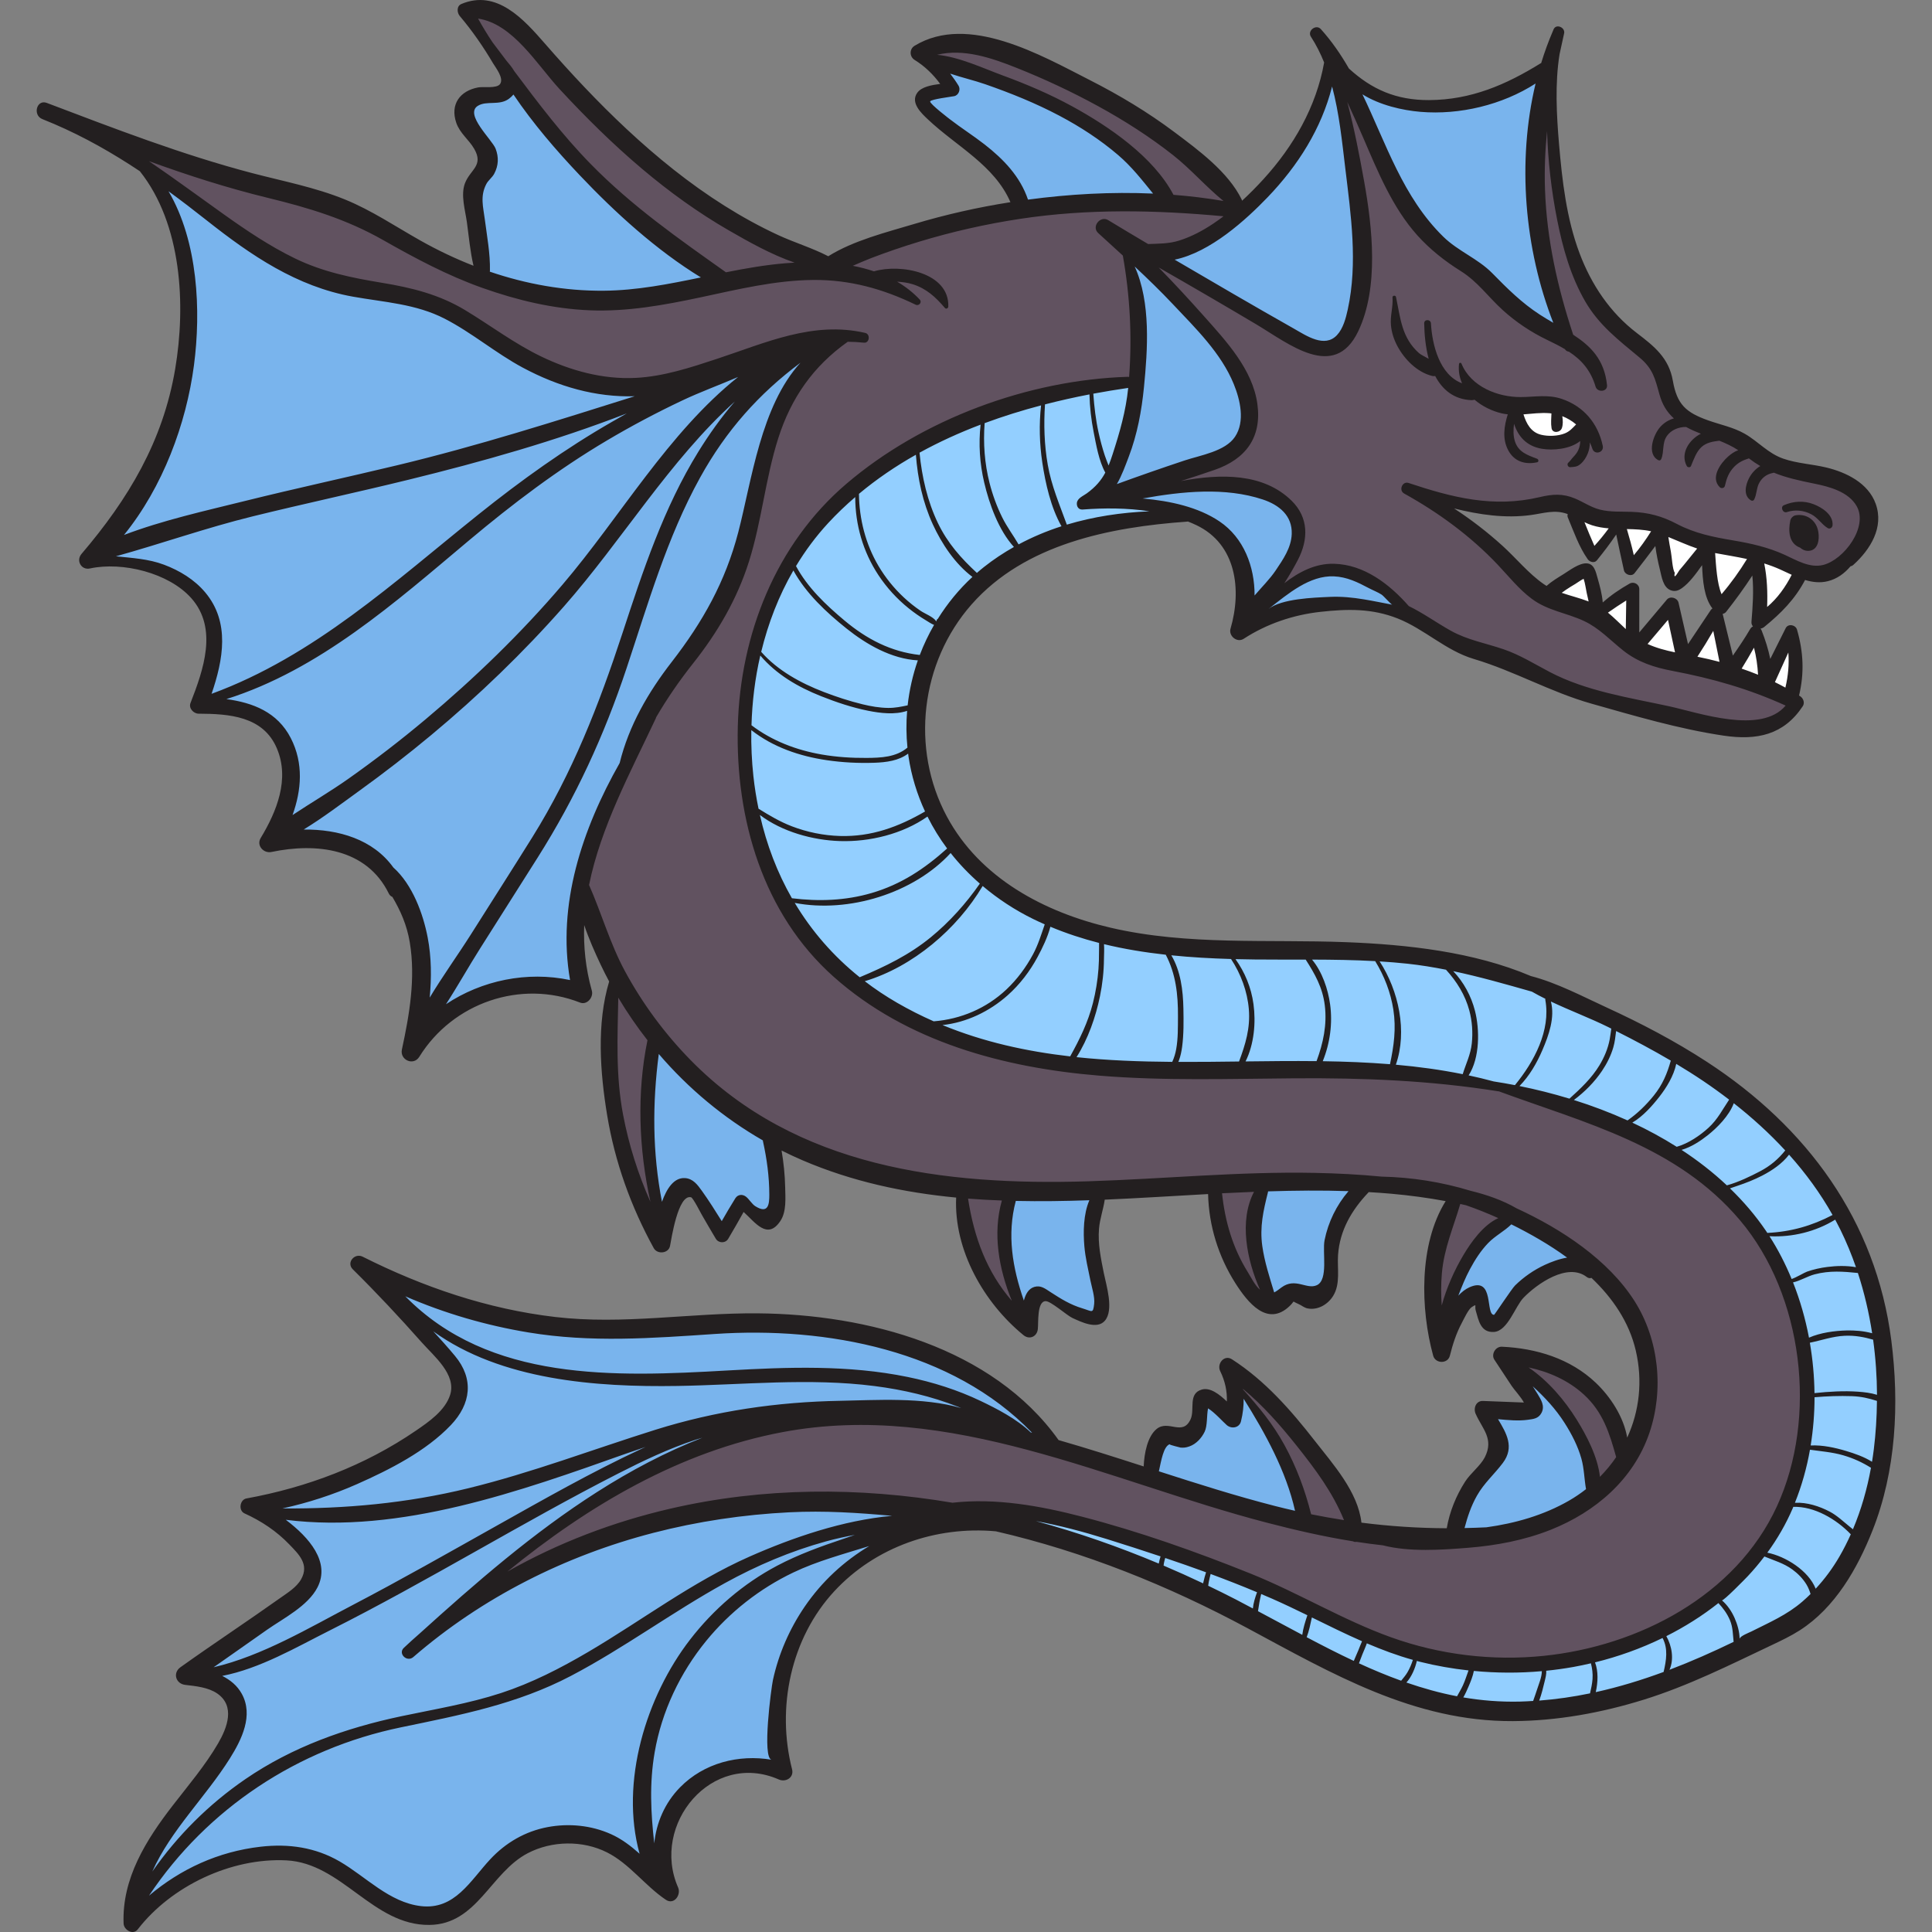 <?xml version="1.0" encoding="iso-8859-1"?>
<!-- Generator: Adobe Illustrator 19.0.0, SVG Export Plug-In . SVG Version: 6.00 Build 0)  -->
<svg version="1.1" id="Capa_1" xmlns="http://www.w3.org/2000/svg" xmlns:xlink="http://www.w3.org/1999/xlink" x="0px" y="0px"
	 viewBox="0 0 512 512" style="enable-background:new 0 0 512 512;" xml:space="preserve">
<rect x="0" y="0" width="512" height="512" fill="#808080" stroke="none"/>
<g>
	<path style="fill:#FFFFFF;" d="M472.68,183.103l1.144,0.61l0.299-1.262c0.785-3.313,1.048-6.455,0.804-9.608l-1.909-0.332
		c-1.179,2.627-2.357,5.244-3.556,7.851l-0.408,0.887l0.876,0.429C470.859,182.133,471.771,182.618,472.68,183.103z"/>
	<path style="fill:#FFFFFF;" d="M467.311,160.826l-0.076,2.249l1.72-1.451c2.632-2.22,4.905-5.194,6.758-8.841l0.472-0.929
		l-0.948-0.433c-0.452-0.207-0.9-0.417-1.343-0.626c-0.588-0.277-1.168-0.55-1.739-0.805c-1.356-0.614-2.77-1.143-4.322-1.615
		l-1.605-0.489l0.335,1.645C467.23,152.828,467.462,156.312,467.311,160.826z"/>
	<path style="fill:#FFFFFF;" d="M460.703,176.658l-0.674,1.071l1.198,0.408c1.445,0.492,2.891,1.03,4.297,1.6l1.465,0.594
		l-0.091-1.578c-0.151-2.648-0.512-5.055-1.1-7.36l-0.613-2.406l-1.226,2.16C462.966,172.9,461.883,174.782,460.703,176.658z"/>
	<path style="fill:#FFFFFF;" d="M455.311,157.853l0.633,1.48l1.047-1.222c2.476-2.89,4.71-5.98,6.832-9.448l0.735-1.201
		l-1.376-0.298c-1.895-0.41-3.842-0.752-5.725-1.083c-0.912-0.161-1.831-0.322-2.755-0.493l-1.276-0.236l0.168,2.258
		C453.832,150.941,454.13,155.088,455.311,157.853z"/>
	<path style="fill:#FFFFFF;" d="M448.186,174.727l1.444,0.293c1.98,0.402,3.933,0.855,5.806,1.347l1.558,0.409l-0.324-1.578
		c-0.56-2.729-1.109-5.467-1.659-8.206l-0.521-2.598l-1.325,2.294c-1.4,2.424-2.765,4.65-4.171,6.803L448.186,174.727z"/>
	<path style="fill:#FFFFFF;" d="M441.82,146.409c0.068,0.34,0.138,0.942,0.21,1.579c0.207,1.815,0.385,3.149,0.76,3.966
		c-0.091,0.58-0.061,1.006,0.223,1.356l0.359,0.398h0.477c0.647,0,1.087-0.433,2.017-2.003c0.79-0.912,1.604-1.895,2.478-2.992
		c0.52-0.632,1.034-1.27,1.548-1.905l1.561-1.926l-1.361-0.461c-1.684-0.57-3.262-1.233-4.933-1.936
		c-0.88-0.37-1.761-0.74-2.658-1.097l-1.637-0.649l0.366,2.271C441.407,144.124,441.592,145.274,441.82,146.409z"/>
	<path style="fill:#FFFFFF;" d="M443.017,164.055l-0.435-1.975l-1.306,1.545c-1.593,1.885-3.193,3.769-4.795,5.654L435,171.023
		l1.206,0.548c2.626,1.194,5.383,1.85,7.49,2.289l1.501,0.312l-0.318-1.499C444.268,169.799,443.647,166.917,443.017,164.055z"/>
	<path style="fill:#FFFFFF;" d="M432.004,147.357l0.438,1.963l1.302-1.534c1.568-1.847,3.094-3.959,4.663-6.455l0.758-1.205
		l-1.391-0.305c-2.256-0.494-4.598-0.575-6.615-0.613l-1.366-0.025l0.389,1.311C430.997,143.24,431.56,145.356,432.004,147.357z"/>
	<path style="fill:#FFFFFF;" d="M425.547,161.54l-1.085,0.76l1.027,0.835c1.065,0.866,2.09,1.848,3.082,2.798
		c0.53,0.508,1.061,1.016,1.603,1.513l1.641,1.506l0.184-11.645l-1.559,0.974C428.935,159.222,427.38,160.257,425.547,161.54z"/>
	<path style="fill:#FFFFFF;" d="M418.973,138.753c0.911,2.263,1.739,4.3,2.645,6.317l0.622,1.384l1.026-1.118
		c1.302-1.418,2.601-3.008,3.86-4.725l1.059-1.444l-1.785-0.144c-1.58-0.127-2.953-0.381-4.196-0.776
		c-0.694-0.222-1.366-0.528-1.873-0.77l-2.317-1.106L418.973,138.753z"/>
	<path style="fill:#FFFFFF;" d="M420.65,160.333l1.769,0.68l-0.436-1.843c-0.089-0.376-0.43-1.896-0.521-2.284
		c-0.056-0.23-0.114-0.571-0.183-0.963c-0.158-0.902-0.354-2.025-0.659-2.879l-0.375-1.053l-1.005,0.49
		c-0.597,0.292-1.221,0.711-1.722,1.049c-0.217,0.146-0.407,0.275-0.54,0.355c-0.789,0.456-1.604,0.964-2.483,1.547
		c-0.393,0.254-0.774,0.536-1.22,0.864l-1.524,1.125l1.789,0.624c1.039,0.362,2.105,0.682,3.137,0.99
		C417.997,159.429,419.36,159.837,420.65,160.333z"/>
	<path style="fill:#FFFFFF;" d="M408.209,116.193c0.845,0.202,1.799,0.308,2.757,0.308c1.501,0,2.966-0.261,4.115-0.733
		c1.332-0.532,2.166-1.404,2.974-2.247l1.092-1.121l-0.821-0.694c-1.19-1.005-2.517-1.795-3.944-2.348l-1.635-0.634l0.287,1.73
		c0.186,1.125,0.164,2.024-0.065,2.671c-0.065,0.184-0.342,0.344-0.593,0.344c-0.18,0-0.189-0.054-0.209-0.174
		c-0.149-0.887-0.105-1.854-0.06-2.877c0.012-0.277,0.024-0.553,0.033-0.827l0.027-0.917l-1.052-0.125
		c-0.147-0.02-0.299-0.039-0.428-0.046c-0.509-0.039-1.016-0.056-1.521-0.056c-1.335,0-2.658,0.119-3.938,0.233
		c-0.523,0.047-1.048,0.094-1.572,0.133l-1.26,0.093l0.38,1.204C403.537,112.52,404.841,115.388,408.209,116.193z"/>
</g>
<g>
	<path style="fill:#615260;" d="M306.348,71.602c3.673,3.725,7.44,7.769,11.855,12.723l0.87,0.977
		c5.624,6.306,11.998,13.453,13.155,21.924c1.1,8.022-2.485,13.522-10.657,16.35c-2.724,0.951-5.652,1.919-8.952,2.961l0.486,1.936
		c4.127-0.78,7.738-1.16,11.041-1.16c7.554,0,13.257,1.992,17.433,6.09c5.205,5.114,3.164,11.295,1.485,14.522
		c-1.147,2.188-2.335,4.233-3.533,6.08l1.451,1.335c4.288-3.321,8.263-4.934,12.152-4.934l0.352,0.004
		c6.478,0.154,12.908,3.815,19.112,10.88l0.134,0.153l0.184,0.088c2.202,1.06,4.302,2.371,6.524,3.758
		c1.463,0.913,2.976,1.857,4.522,2.724c3.124,1.749,6.459,2.705,9.685,3.628c1.475,0.422,2.999,0.859,4.48,1.365
		c3.191,1.091,6.054,2.667,9.085,4.335c0.998,0.55,1.999,1.101,3.014,1.634c8.168,4.292,17.458,6.195,26.441,8.035
		c1.828,0.374,3.646,0.747,5.441,1.137c1.16,0.252,2.551,0.606,4.023,0.982c4.854,1.237,10.896,2.777,16.411,2.777
		c5.2-0.001,9.047-1.438,11.432-4.271l0.851-1.01l-1.202-0.545c-9.123-4.136-18.702-7.076-30.148-9.253
		c-3.984-0.749-8.612-1.958-12.722-5.239c-0.947-0.754-1.885-1.57-2.792-2.36c-2.34-2.037-4.759-4.144-7.715-5.532
		c-1.842-0.866-3.715-1.477-5.526-2.069c-2.927-0.956-5.691-1.858-8.199-3.736c-2.469-1.853-4.483-4.084-6.617-6.446
		c-0.755-0.836-1.512-1.673-2.287-2.491c-6.823-7.214-15.245-13.619-25.032-19.038c-0.191-0.106-0.255-0.289-0.189-0.545
		c0.056-0.217,0.224-0.448,0.423-0.448c0.044,0,0.093,0.009,0.146,0.027c9.028,3.002,16.69,5.001,24.739,5.001
		c3.609,0,7.063-0.401,10.556-1.226c1.782-0.42,3.118-0.608,4.333-0.608c1.509,0,2.907,0.292,4.403,0.918
		c0.805,0.334,1.569,0.73,2.378,1.15c1.359,0.705,2.765,1.434,4.357,1.834c2.155,0.555,4.362,0.573,6.496,0.591
		c0.735,0.006,1.468,0.012,2.191,0.04c4.294,0.175,7.731,1.098,11.494,3.086c4.923,2.595,9.99,3.591,15.181,4.461
		c4.292,0.721,8.891,1.674,13.433,3.744c0.464,0.211,0.938,0.441,1.423,0.674c2.253,1.087,4.807,2.32,7.479,2.32
		c0.686,0,1.358-0.082,1.999-0.245c3.669-0.937,7.645-4.701,9.454-8.95c1.276-2.998,1.287-5.872,0.028-8.093
		c-2.287-4.024-7.259-5.512-11.821-6.436c-3.911-0.79-7.41-1.551-10.63-2.866l-0.433-0.149l-0.383,0.162
		c-2.002,0.382-3.587,1.604-4.468,3.447c-0.354,0.751-0.502,1.507-0.647,2.238c-0.1,0.506-0.195,0.991-0.351,1.43
		c-1.276-1.277,0.052-3.968,0.221-4.295c0.6-1.164,1.504-2.137,2.613-2.815l1.421-0.868l-1.435-0.846
		c-1.024-0.604-2.003-1.264-2.907-1.961l-0.418-0.321l-0.501,0.163c-1.402,0.455-2.89,1.02-4.311,2.476
		c-1.478,1.529-2.129,3.116-2.633,5.146c-0.354-0.443-0.519-0.946-0.503-1.53c0.043-1.636,1.476-3.615,2.883-4.857
		c0.839-0.753,1.614-1.247,2.369-1.509l1.926-0.667l-1.706-1.115c-1.444-0.945-3.045-1.747-5.188-2.602l-0.235-0.094l-0.252,0.03
		c-1.831,0.217-3.743,0.541-5.239,1.888c-1.356,1.214-2.087,2.969-2.722,4.538c-0.23-0.77-0.216-1.579,0.045-2.416
		c0.496-1.588,1.869-3.111,3.583-3.974l1.992-1.002l-2.073-0.821c-1.57-0.622-2.739-1.16-3.793-1.745l-0.296-0.127h-0.259
		c-2.376,0-4.608,1.07-5.829,2.796c-0.921,1.313-1.049,2.722-1.161,3.966c-0.06,0.651-0.115,1.274-0.277,1.857
		c-0.354-0.313-0.577-0.734-0.676-1.276c-0.318-1.74,0.755-4.392,1.915-5.683c0.857-0.951,1.941-1.627,3.133-1.956l1.759-0.485
		l-1.354-1.222c-1.723-1.553-2.843-3.411-3.525-5.844l-0.194-0.708c-1.053-3.839-1.814-6.613-5.429-9.623l-1.651-1.368
		c-4.803-3.969-9.34-7.717-12.553-13.302c-3.226-5.614-5.46-12.127-7.246-21.118c-1.55-7.746-2.452-15.646-2.681-23.483l-1.995-0.07
		c-0.554,5.569-0.734,10.709-0.554,15.715c0.428,12.033,2.888,24.682,7.52,38.669l0.109,0.332l0.293,0.191
		c4.646,3.034,7.874,6.345,8.521,12.643c0.018,0.169-0.031,0.223-0.05,0.243c-0.063,0.07-0.218,0.141-0.422,0.141
		c-0.083,0-0.502-0.018-0.605-0.36c-1.266-4.233-3.568-7.267-7.467-9.838l-0.209-0.138l-0.249-0.023
		c-0.149-0.014-0.243-0.072-0.322-0.201l-0.129-0.208l-0.211-0.126c-1.586-0.942-3.271-1.773-4.709-2.462
		c-4.274-2.043-8.184-4.663-11.619-7.788c-1.373-1.247-2.604-2.557-3.794-3.824c-2.184-2.322-4.441-4.724-7.518-6.644
		c-4.44-2.778-8.226-5.901-11.255-9.279c-6.063-6.77-9.804-15.48-13.422-23.904l-0.755-1.756c-1.12-2.586-2.609-5.989-4.192-9.385
		l-1.873,0.678c1.858,7.02,3.233,14.209,4.442,20.932c2.023,11.252,4.07,27.555-1.497,39.17c-1.935,4.035-4.521,5.997-7.905,5.997
		c-4.502,0-9.801-3.354-14.475-6.313c-1.137-0.719-2.237-1.416-3.289-2.042c-8.723-5.173-17.404-10.226-25.805-15.019
		L306.348,71.602z M480.434,144.389c-0.243,0.329-0.548,0.51-0.959,0.572c-0.109,0.016-0.216,0.024-0.319,0.024
		c-0.512,0-0.992-0.198-1.371-0.534l-0.336-0.321h-0.234c-2.407-1.044-2.156-4.19-1.785-5.992c0.048-0.227,0.357-0.545,0.564-0.585
		c0.273-0.051,0.55-0.077,0.82-0.077c1.747,0,3.214,1.035,3.834,2.716c0.082,0.211,0.155,0.484,0.219,0.811l0.004,0.085l0.033,0.094
		l0.008,0.057C481.104,142.522,480.922,143.729,480.434,144.389z M477.089,133.957c1.102,0,2.184,0.207,3.218,0.615
		c0.745,0.29,4.388,1.844,4.354,4.379c-0.571-0.392-1.068-0.9-1.591-1.435c-0.746-0.764-1.519-1.554-2.6-2.113
		c-1.411-0.733-2.893-1.105-4.403-1.105c-0.917,0-1.828,0.141-2.715,0.419C474.601,134.212,475.856,133.957,477.089,133.957z
		 M369.756,82.916c0.828,4.183,1.899,8.112,5.626,11.418c0.419,0.365,1.084,0.725,1.854,1.143c0.284,0.153,0.582,0.315,0.882,0.484
		l2.063,1.167l-0.604-2.292c-0.486-1.846-0.775-3.728-0.944-5.436c0.774,4.508,2.861,11.026,8.478,13.118l2.213,0.825l-0.948-2.163
		c-0.272-0.621-0.474-1.255-0.604-1.899c3.381,4.779,9.74,6.95,15.19,6.95c1.071-0.003,2.112-0.063,3.12-0.122
		c1.005-0.059,1.955-0.114,2.91-0.114c1.814,0,3.234,0.208,4.605,0.673c5.352,1.824,8.966,5.979,10.174,11.7
		c0.052,0.246-0.033,0.351-0.062,0.385c-0.086,0.106-0.239,0.175-0.392,0.175c-0.189,0-0.306-0.098-0.373-0.304
		c-0.215-0.688-0.496-1.325-0.718-1.803l-1.907,0.44c0.017,0.818-0.14,1.675-0.454,2.482c-0.39,1.016-0.958,1.862-1.646,2.448
		c-0.479,0.409-0.802,0.507-1.349,0.56c0.107-0.129,0.212-0.26,0.315-0.39c0.168-0.212,0.334-0.424,0.507-0.6
		c0.68-0.693,1.15-1.357,1.471-2.076c0.395-0.84,0.592-1.757,0.604-2.802l0.025-2.144l-1.658,1.357
		c-1.552,1.269-4.2,2.026-7.086,2.026c-0.819,0-1.624-0.065-2.329-0.188c-3.28-0.572-5.42-2.517-6.541-5.945l-1.943,0.19
		c-0.172,1.418-0.296,3.273,0.268,5.038c0.783,2.512,2.536,3.663,4.464,4.498c-1.99-0.119-3.477-1.099-4.422-2.917
		c-1.512-2.898-0.801-6.172-0.012-8.7l0.361-1.161l-1.209-0.131c-0.485-0.053-1.006-0.118-1.515-0.238
		c-2.505-0.597-4.906-1.807-6.76-3.405l-0.477-0.411l-0.576,0.251c-0.033,0.014-0.131,0.047-0.379,0.047c-0.002,0-0.004,0-0.005,0
		c-3.907-0.182-6.77-2.104-8.751-5.876l-0.357-0.678l-0.747,0.166c-0.048,0.011-0.101,0.016-0.155,0.016
		c-0.064,0-0.131-0.008-0.185-0.021c-3.931-0.975-7.015-4.482-8.59-7.441c-0.896-1.673-1.414-3.347-1.586-5.113
		C369.505,85.047,369.616,84.005,369.756,82.916z"/>
	<path style="fill:#615260;" d="M58.801,57.665c5.815,4.136,12.138,8.42,18.964,11.735c7.772,3.766,15.774,5.29,23.304,6.527
		c7.075,1.164,14.604,2.835,21.724,7.139c2.313,1.397,4.61,2.905,6.832,4.362c4.256,2.791,8.655,5.677,13.392,7.952
		c8.002,3.862,15.862,5.82,23.362,5.82c0.699,0,1.4-0.017,2.102-0.052c7.528-0.375,14.758-2.764,21.749-5.075l0.135-0.044
		c1.937-0.639,3.865-1.313,5.793-1.986c8.08-2.823,16.436-5.742,24.93-5.742c2.767,0,5.379,0.295,7.989,0.903
		c0.041,0.009,0.128,0.029,0.15,0.226c0.024,0.208-0.066,0.368-0.166,0.386c-1.397-0.154-2.834-0.235-4.393-0.246l-0.321-0.002
		l-0.263,0.186c-9.098,6.435-15.246,14.966-18.796,26.084c-1.724,5.425-2.845,11.067-3.929,16.524
		c-1.064,5.359-2.165,10.901-3.831,16.176c-2.895,9.142-7.66,17.827-14.572,26.552c-3.83,4.849-7.081,9.594-9.939,14.507
		l-0.076,0.176l-0.034,0.141c-1.105,2.345-2.238,4.694-3.375,7.05c-5.801,12.022-11.799,24.454-14.4,37.369l-0.063,0.311
		l0.129,0.291c1.295,2.929,2.443,5.989,3.555,8.949c1.747,4.658,3.555,9.475,6.01,14.003c4.715,8.693,10.625,16.691,17.566,23.774
		c21.781,22.209,52.285,32.553,95.998,32.553c3.233,0,6.634-0.055,10.107-0.164c7.323-0.227,14.761-0.645,21.953-1.049
		c10.701-0.602,21.767-1.225,32.65-1.225c1.823,0,3.65,0.017,5.476,0.055c6.048,0.113,11.943,0.441,17.596,0.979
		c7.924,0.179,15.765,1.426,23.354,3.722c4.818,1.185,8.729,2.674,12.042,4.598c9.957,4.574,23.394,12.492,30.853,24.236
		c6.188,9.77,7.643,22.825,3.798,34.072c-3.775,11.083-12.851,19.974-25.553,25.033c-6.31,2.51-13.385,4.051-21.631,4.713
		c-3.534,0.283-7.299,0.561-11.057,0.561c-4.431,0-8.089-0.387-11.184-1.183l-0.07-0.018l-0.072-0.007
		c-2.127-0.227-4.401-0.529-6.954-0.924l-0.266-0.017l-0.168,0.031c-0.066,0-0.125-0.014-0.176-0.042l-0.152-0.085l-0.173-0.027
		c-6.775-1.086-14.007-2.65-22.756-4.921c-10.724-2.792-21.647-6.341-32.21-9.772c-24.448-7.942-49.728-16.154-75.552-16.154
		c-7.151,0-14.188,0.64-20.915,1.9c-24.331,4.561-48.35,16.726-73.428,37.188l1.125,1.645c13.13-7.449,27.555-13.023,42.873-16.566
		c12.912-2.989,26.454-4.505,40.25-4.505c11.137,0,22.633,0.988,34.167,2.937l0.141,0.024l0.141-0.016
		c2.249-0.258,4.614-0.389,7.028-0.389c7.681,0,16.218,1.285,26.867,4.044c13.492,3.486,28.094,8.415,44.638,15.069
		c5.654,2.273,11.244,5.025,16.649,7.688c6.646,3.273,13.519,6.658,20.615,9.207c10.068,3.611,20.638,5.442,31.415,5.442
		c3.142,0,6.313-0.161,9.425-0.479c34.154-3.498,54.756-23.068,62.646-40.216c11.063-24.035,6.791-57.079-9.935-76.864
		c-14.355-16.979-34.457-23.986-53.895-30.763c-3.435-1.197-6.985-2.435-10.453-3.71l-0.167-0.061c0,0-0.234,0.001-0.255,0.002
		c-14.799-2.359-30.699-3.457-50.026-3.457c-1.358,0-2.721,0.005-4.084,0.015c-3.275,0.023-6.553,0.063-9.83,0.103
		c-4.933,0.06-10.033,0.122-15.048,0.122c-10.692,0-18.922-0.284-26.683-0.921c-30.171-2.487-53.015-10.976-69.838-25.951
		c-16.869-15-25.774-38.296-25.074-65.597c0.651-25.507,10.999-48.657,28.389-63.515c19.657-16.787,47.321-27.311,73.971-28.15
		c0.058,0,0.109,0.014,0.161,0.024l1.094,0.198l0.083-1.107c0.809-10.75,0.242-21.658-1.684-32.421l-0.06-0.332l-0.249-0.228
		c-2.171-1.991-4.342-3.972-6.53-5.961c-0.332-0.304-0.418-0.672-0.254-1.094c0.199-0.512,0.706-0.898,1.179-0.898
		c0.185,0,0.356,0.05,0.529,0.154c3.094,1.886,6.463,3.903,10.602,6.347l0.254,0.15c0,0,1.147-0.041,1.571-0.053
		c2.34-0.069,4.76-0.141,7.29-0.945c3.021-0.969,6.03-2.467,9.198-4.58c0.893-0.594,1.803-1.248,2.783-1.998l2.032-1.554
		l-2.547-0.236c-9.501-0.881-18.023-1.309-26.057-1.309c-1.585,0-3.162,0.021-4.717,0.055v-0.006l-1.002,0.026
		c-0.001,0-0.003,0-0.004,0l-0.994,0.026v0.014c-7.392,0.227-14.583,0.854-21.379,1.89c-9.063,1.366-18.146,3.422-27,6.112
		c-4.227,1.283-8.485,2.741-12.656,4.333c-1.236,0.47-2.481,1.009-3.685,1.529l-1.242,0.535l-3.029,1.293l3.236,0.61
		c1.854,0.349,3.698,0.829,5.479,1.425l0.297,0.1l0.302-0.088c1.474-0.432,3.223-0.66,5.058-0.66c4.727,0,9.091,1.478,11.39,3.857
		c1.064,1.102,1.702,2.388,1.905,3.843c-2.078-2.294-4.555-4.435-8.098-5.544c-1.582-0.493-3.149-0.635-4.339-0.704l-0.561,1.863
		c1.977,1.151,3.761,2.521,5.315,4.079c-9.05-4.31-17.737-6.405-26.54-6.405l-0.47,0.002c-9.094,0.072-18.052,2.018-26.715,3.9
		c-1.145,0.249-2.291,0.498-3.435,0.742c-7.861,1.673-17.02,3.458-26.23,3.458c-0.958,0-1.919-0.019-2.881-0.059
		c-8.771-0.359-17.969-2.281-28.117-5.874c-8.69-3.081-16.743-7.272-26.16-12.617c-10.221-5.811-20.789-8.842-30.688-11.252
		c-9.795-2.385-20.103-5.567-31.514-9.728l-0.906,1.766c4.516,3.077,9.051,6.345,13.436,9.505
		C54.485,54.575,56.635,56.124,58.801,57.665z"/>
	<path style="fill:#615260;" d="M423.006,391.476l0.223,2.099l1.483-1.502c1.657-1.679,3.143-3.483,4.416-5.362l0.26-0.384
		l-0.125-0.446c-1.658-5.921-3.372-12.043-8.848-17.048c-3.967-3.63-9.053-6.126-15.116-7.42l-0.774,1.803
		c5.85,4.005,10.014,9.57,12.476,13.532C420.556,382.479,422.576,387.435,423.006,391.476z"/>
	<path style="fill:#615260;" d="M388.641,333.18c2.938-4.95,5.912-8.133,8.842-9.459l2.017-0.913l-2.018-0.91
		c-2.772-1.251-5.664-2.403-8.593-3.423l-0.053-0.019l-2.54-0.584l-0.266,0.906c-0.498,1.701-1.061,3.392-1.605,5.027
		c-1.412,4.245-2.873,8.634-3.301,13.494c-0.252,2.787-0.268,5.643-0.051,8.73l1.962,0.193
		C384.218,341.886,386.156,337.376,388.641,333.18z"/>
	<path style="fill:#615260;" d="M327.88,365.489l0.535,2.753l0.018,0.138l0.075,0.311l0.168,0.187
		c4.557,5.07,7.965,9.284,10.876,14.621c3.011,5.509,5.28,11.411,6.938,18.043l0.153,0.614l0.621,0.124
		c3.05,0.608,5.916,1.118,8.762,1.558l1.751,0.271l-0.673-1.638c-3.125-7.618-7.824-13.832-12.771-20.053
		c-5.242-6.593-9.65-11.255-14.293-15.116L327.88,365.489z"/>
	<path style="fill:#615260;" d="M334.021,314.784l-1.729,0.067c-2.823,0.11-5.647,0.24-8.49,0.38l-1.057,0.052l0.111,1.052
		c0.866,8.208,3.142,15.17,6.958,21.287c0.208,0.33,0.425,0.706,0.653,1.101c0.78,1.349,1.666,2.879,2.8,3.833l1.558-1.171
		c-4.239-9.547-4.841-18.919-1.609-25.069L334.021,314.784z"/>
	<path style="fill:#615260;" d="M261.721,19.517c1.26,0.499,2.475,0.98,3.626,1.402c7.051,2.585,13.051,5.253,18.344,8.159
		c13.315,7.282,22.202,15.027,26.415,23.019l0.257,0.487l0.549,0.043c4.538,0.358,8.963,0.903,13.151,1.619l3.756,0.642
		l-2.957-2.403c-2.191-1.781-4.294-3.819-6.327-5.791c-2.254-2.184-4.584-4.443-7.086-6.41c-5.939-4.669-12.477-8.938-19.989-13.052
		c-6.982-3.806-14.276-7.228-21.678-10.17c-5.329-2.131-11.03-4.104-16.615-4.104c-1.766,0-3.473,0.199-5.074,0.591l0.148,1.967
		C252.617,15.915,257.454,17.829,261.721,19.517z"/>
	<path style="fill:#615260;" d="M266.807,317.197l-1.27-0.047c-3.24-0.119-6.153-0.285-8.907-0.507l-1.261-0.102l0.192,1.25
		c1.753,11.417,5.62,20.442,11.822,27.593l1.683-1.032c-3.881-9.55-4.757-18.275-2.604-25.933L266.807,317.197z"/>
	<path style="fill:#615260;" d="M129.727,11.819c1.227,1.596,2.443,3.201,3.688,4.875c0.727,0.84,1.475,1.747,2.034,2.693
		l0.062,0.092c5.901,7.875,12.59,16.8,20.355,24.72c10.564,10.787,22.173,19.015,34.464,27.725l1.834,1.3l0.422-0.085
		c4.57-0.912,10-1.908,15.621-2.374c0.797-0.068,1.605-0.128,2.413-0.167l0.278-1.944c-5.938-2.056-11.781-5.313-17.259-8.472
		c-7.619-4.39-15.295-9.833-22.814-16.177c-7.079-5.976-14.207-12.866-21.79-21.064c-1.359-1.471-2.734-3.165-4.19-4.959
		c-4.912-6.053-10.48-12.915-17.995-14.041l-2.005-0.301l0.981,1.773C127.008,7.551,128.271,9.628,129.727,11.819z"/>
	<path style="fill:#615260;" d="M172.662,275.418l-0.285-0.364c-2.786-3.561-5.366-7.32-7.669-11.176l-1.795-3.005l-0.063,3.5
		c-0.023,1.241-0.05,2.477-0.077,3.71c-0.205,9.333-0.4,18.147,1.355,27.464c1.505,7.931,3.97,15.793,7.328,23.369l1.891-0.621
		c-3.21-14.564-3.479-29.234-0.777-42.424L172.662,275.418z"/>
</g>
<g>
	<path style="fill:#79B4ED;" d="M394.817,390.253c-1.509,1.703-3.068,3.463-4.3,5.648c-1.726,3.076-2.674,6.17-3.373,8.792
		l-0.344,1.285l1.33-0.027c2.189-0.045,4.039-0.109,5.905-0.21c8.52-1.169,16.014-3.59,22.271-7.192
		c1.546-0.885,3.1-1.935,4.618-3.12l0.476-0.371l-0.106-0.594c-0.182-1.01-0.291-2.023-0.406-3.095
		c-0.18-1.667-0.366-3.39-0.845-5.088c-0.854-3.052-2.346-6.23-4.56-9.718c-2.165-3.397-4.82-6.457-8.608-9.92l-1.522,1.269
		l0.426,0.672c0.28,0.44,0.561,0.88,0.824,1.322l0.126,0.208c0.972,1.608,1.518,2.669,0.907,3.839
		c-0.508,0.96-1.225,1.096-2.668,1.29l-0.272,0.037c-0.739,0.1-1.546,0.149-2.466,0.149c-1.699,0-3.53-0.172-5.145-0.324
		l-1.965-0.185l1.013,1.694c2.189,3.658,4.08,6.818,1.338,10.476C396.636,388.201,395.711,389.244,394.817,390.253z"/>
	<path style="fill:#79B4ED;" d="M400.965,323.575l-0.639-0.317l-0.508,0.5c-0.839,0.826-1.802,1.515-2.821,2.244
		c-1.124,0.805-2.287,1.637-3.316,2.694c-1.775,1.839-3.365,4.111-5.002,7.151c-1.26,2.345-2.256,4.826-3.143,7.157l1.667,1.037
		c0.862-0.928,1.752-1.6,2.643-1.996c0.673-0.298,1.247-0.449,1.705-0.449c1.246,0,1.662,1.296,2.076,4.019
		c0.285,1.88,0.58,3.825,2.31,3.825h0.014c0.584,0,0.584,0,2.609-2.959c1.189-1.738,3.182-4.648,3.659-5.116
		c2.231-2.183,4.786-3.952,7.589-5.256c1.407-0.647,3.531-1.493,5.654-1.842l2.351-0.386l-1.922-1.407
		C411.659,329.374,406.776,326.463,400.965,323.575z"/>
	<path style="fill:#79B4ED;" d="M364.273,34.507c4.485,10.193,9.124,20.734,17.518,28.948c1.993,1.947,4.307,3.421,6.544,4.846
		c2.348,1.496,4.565,2.909,6.433,4.819c4.343,4.42,8.04,8.044,12.76,11.099c1.233,0.799,2.458,1.521,3.607,2.194l2.486,1.454
		l-1.051-2.682c-7.766-19.829-9.46-42.727-4.647-62.822l0.58-2.422l-2.094,1.349c-7.413,4.774-16.919,7.512-26.082,7.512
		c-1.271,0-2.545-0.053-3.785-0.157c-5.679-0.469-11.13-2.107-14.953-4.492l-2.926-1.825l1.495,3.107
		C361.593,28.414,362.956,31.511,364.273,34.507z"/>
	<path style="fill:#79B4ED;" d="M351.862,159.206l0.603-0.027c0.496-0.022,0.987-0.033,1.476-0.033c2.222,0,4.562,0.216,7.368,0.68
		c1.027,0.168,2.046,0.356,3.089,0.566c0.805,0.15,1.609,0.306,2.42,0.463l1.957,0.376l0.37-1.965
		c0.17,0.032,0.27,0.101,0.273,0.104c-0.177-0.124-0.78-0.747-1.18-1.159c-0.744-0.768-1.218-1.251-1.548-1.466
		c-0.642-0.425-1.441-0.798-2.213-1.16c-0.438-0.205-0.869-0.406-1.249-0.609c-3.045-1.615-6.076-3.078-9.675-3.235
		c-0.196-0.009-0.392-0.013-0.586-0.013c-3.556,0-7.085,1.338-11.446,4.339c-1.702,1.176-3.352,2.473-4.947,3.728l-1.029,0.807
		l1.23,1.576C339.886,159.748,347.677,159.396,351.862,159.206z"/>
	<path style="fill:#79B4ED;" d="M320.308,75.23l5.938,3.463c4.603,2.687,9.31,5.364,13.861,7.954l2.357,1.341l0.836,0.484
		c2.185,1.275,4.906,2.863,7.534,2.863c1.642,0,3.053-0.616,4.192-1.83c1.758-1.863,2.538-4.607,3.119-7.292
		c2.554-11.672,1.081-23.671-0.343-35.275l-0.291-2.388l-0.299-2.514c-0.754-6.399-1.533-13.016-3.228-19.374l-0.991-3.721
		l-0.944,3.733c-2.592,10.251-8.258,19.978-16.841,28.912c-8.976,9.34-17.088,14.805-24.11,16.244l-2.551,0.522l2.245,1.319
		C313.96,71.533,317.134,73.381,320.308,75.23z"/>
	<path style="fill:#79B4ED;" d="M358.127,316.324l1.367-1.582l-2.09-0.071c-2.943-0.099-5.952-0.148-9.196-0.148
		c-3.702,0-7.686,0.065-12.178,0.198l-0.858,0.027l-0.105,0.853c-0.004,0.037-0.006,0.075-0.018,0.118
		c-1.122,4.501-2.283,9.156-1.52,14.622c0.536,3.813,1.674,7.526,2.773,11.116l0.75,2.464l1.053-0.51
		c0.597-0.289,1.124-0.688,1.683-1.11l0.406-0.306c0.833-0.616,1.66-0.903,2.604-0.903c0.78,0,1.576,0.197,2.346,0.387
		c0.793,0.196,1.613,0.398,2.446,0.398c0.655,0,1.243-0.123,1.794-0.375c2.713-1.234,2.609-5.265,2.517-8.82
		c-0.038-1.495-0.075-2.906,0.111-3.826C352.924,324.231,355.038,319.898,358.127,316.324z"/>
	<path style="fill:#79B4ED;" d="M333.241,158.458c0.594-0.696,1.212-1.383,1.825-2.066c1.345-1.496,2.735-3.044,3.781-4.602
		l0.186-0.276c2.045-3.017,4.16-6.137,4.285-9.979c0.165-4.678-2.799-8.27-8.345-10.114c-4.359-1.446-9.176-2.149-14.725-2.149
		c-5.054,0-10.654,0.586-17.628,1.844l0.089,1.98c8.62,0.77,15.13,2.701,19.9,5.903c5.679,3.82,8.911,10.675,8.869,18.805
		l-0.014,2.737L333.241,158.458z"/>
	<path style="fill:#79B4ED;" d="M309.625,381.795c-1.969,0.75-2.614,3.809-3.237,6.767c-0.082,0.388-0.162,0.767-0.243,1.13
		l-0.199,0.89l0.868,0.28c10.403,3.355,20.593,6.586,30.869,9.227c1.82,0.465,3.62,0.883,5.295,1.266l1.544,0.352l-0.346-1.546
		c-2.497-11.175-8.659-21.91-13.749-30.013l-1.882-2.996l0.035,3.538c0.02,1.946-0.203,3.83-0.68,5.755
		c-0.192,0.76-0.853,0.843-1.129,0.843c-0.363,0-0.729-0.134-1.006-0.371c-0.276-0.234-0.703-0.659-1.196-1.151
		c-1.159-1.157-2.604-2.597-3.897-3.388l-1.216-0.744l-0.285,1.397c-0.17,0.83-0.228,1.749-0.286,2.638
		c-0.08,1.25-0.163,2.544-0.554,3.346c-0.784,1.615-2.075,2.868-3.458,3.355c-0.656,0.234-1.016,0.28-1.415,0.28
		c-0.151,0-0.311-0.007-0.487-0.019c-0.146-0.042-0.352-0.097-0.592-0.157c-0.481-0.122-1.608-0.406-1.855-0.527
		c0.104,0.051,0.386,0.272,0.438,0.682l-0.794,0.082L309.625,381.795z"/>
	<path style="fill:#79B4ED;" d="M299.79,71.034c4.15,9.134,3.402,21.027,2.375,31.46c-0.683,7.034-1.984,12.994-3.979,18.22
		l-0.309,0.816c-0.755,2.001-1.61,4.268-2.762,6.26l-1.381,2.387l2.59-0.948c5.956-2.179,11.995-4.285,17.95-6.26
		c0.843-0.279,1.794-0.545,2.803-0.828c3.906-1.092,8.768-2.452,11.032-5.823c3.012-4.474,1.541-10.575-0.224-14.906
		c-3.067-7.531-8.836-13.597-14.414-19.462c-0.627-0.659-1.249-1.313-1.864-1.966c-2.875-3.05-6.028-6.163-10.224-10.094
		L299.79,71.034z"/>
	<path style="fill:#79B4ED;" d="M251.198,32.345l-0.051,0.066c1.491,1.156,3.054,2.252,4.564,3.312
		c1.527,1.071,3.106,2.179,4.593,3.336c5.927,4.622,9.478,9.121,11.178,14.161l0.263,0.78l0.816-0.109
		c8.735-1.165,17.326-1.755,25.535-1.755c2.495,0,4.999,0.055,7.439,0.163l2.229,0.099l-2.374-2.918
		c-2.533-3.128-5.153-6.363-8.421-9.15c-4.481-3.831-9.771-7.375-15.722-10.533c-5.679-3.006-11.982-5.682-19.84-8.421
		c-1.505-0.522-3.07-0.967-4.728-1.438c-1.507-0.428-3.065-0.871-4.562-1.375l-3.102-1.044l1.988,2.599
		c0.873,1.141,1.559,2.128,2.16,3.104c0.131,0.215,0.139,0.534,0.02,0.813c-0.05,0.119-0.201,0.402-0.502,0.467
		c-0.163,0.034-0.549,0.091-1.053,0.166c-4.964,0.744-5.753,1.059-6.061,1.833c-0.27,0.678,0.227,1.27,0.413,1.493
		C246.019,28.035,249.487,31.375,251.198,32.345z"/>
	<path style="fill:#79B4ED;" d="M290.246,317.015l-1.581,0.056c-4.84,0.171-9.206,0.254-13.348,0.254
		c-2.034,0-4.066-0.02-6.096-0.064l-0.785-0.017l-0.202,0.759c-2.139,8.014-1.455,16.589,2.151,26.986l1.073,3.097l0.838-3.169
		c0.441-1.671,1.132-2.626,2.105-2.916c0.217-0.064,0.42-0.095,0.622-0.095c0.778,0,1.495,0.475,2.402,1.076l0.473,0.311
		c2.692,1.729,5.234,3.363,8.672,4.396c0.467,0.141,0.853,0.278,1.174,0.393c0.59,0.21,1.017,0.361,1.441,0.361
		c1.454,0,1.62-1.471,1.767-2.765c0.186-1.585-0.263-3.425-0.658-5.048c-0.124-0.509-0.244-0.997-0.334-1.445
		c-0.131-0.651-0.268-1.301-0.405-1.951c-0.488-2.315-0.992-4.709-1.199-7.076c-0.283-3.348-0.294-8.093,1.262-11.689
		L290.246,317.015z"/>
	<path style="fill:#79B4ED;" d="M140.173,352.124c-11.259-1.865-22.147-5.065-32.363-9.511l-1.113,1.618
		c18.104,18.436,43.177,20.8,62.999,20.8c7.786,0,15.722-0.416,23.182-0.842c6.519-0.373,13.498-0.717,20.374-0.717
		c10.423,0,19.036,0.771,27.108,2.428c6.893,1.407,13.322,3.521,19.109,6.282c4.459,2.135,9.488,4.771,12.988,8.139l0.192,0.185
		l3.997,0.993l-2.417-2.503c-16.71-17.302-43.155-26.831-74.463-26.831c-3.409,0-6.88,0.117-10.314,0.348l-1.721,0.116
		c-8.768,0.595-17.049,1.156-25.484,1.156C154.146,353.785,146.925,353.241,140.173,352.124z"/>
	<path style="fill:#79B4ED;" d="M74.834,400.76l1.603,0.005c17.427,0,33.096-1.761,47.901-5.383
		c11.33-2.776,22.516-6.531,33.333-10.162c5.326-1.788,10.833-3.637,16.289-5.345c15.4-4.832,31.366-7.333,48.809-7.644
		c1.286-0.024,2.637-0.061,4.036-0.1c2.675-0.074,5.44-0.15,8.313-0.15c5.148,0,12.754,0.222,19.333,2.14l0.646-1.891
		c-0.129-0.05-0.255-0.106-0.381-0.161c-0.149-0.065-0.298-0.129-0.449-0.188c-6.684-2.634-14.21-4.502-22.37-5.552
		c-5.617-0.719-11.772-1.069-18.819-1.069c-6.279,0-12.66,0.271-18.831,0.534c-4.838,0.206-9.841,0.418-14.743,0.497
		c-1.495,0.025-3.006,0.038-4.534,0.038c-17.058,0-41.791-1.484-59.562-14.319l-1.322,1.488c2.343,2.546,4.104,4.537,5.708,6.454
		c4.571,5.478,4.2,11.53-1.046,17.039c-6.64,6.962-16.598,11.89-24.53,15.405c-6.205,2.746-12.797,4.895-19.591,6.388L74.834,400.76
		z"/>
</g>
<path style="fill:#93CFFF;" d="M210.273,149.145l-0.889,1.534c-3.666,6.33-6.479,13.367-8.388,20.92l-0.033-0.038l-0.448,1.934
	c-1.334,5.761-2.115,11.807-2.337,17.98l-0.033-0.026l-0.035,2.015c-0.071,4.148,0.115,8.289,0.556,12.302
	c0.265,2.53,0.661,5.096,1.19,7.798l-0.055-0.042l0.604,2.67c1.76,7.786,4.534,15.075,8.233,21.69l-0.034-0.007l0.355,0.592
	c0.015,0.026,0.029,0.054,0.044,0.081l0.249,0.434l0.016,0.002l0.485,0.81c4.538,7.579,10.356,14.249,17.291,19.831l-0.038,0.011
	l1.559,1.189c2.813,2.146,5.753,4.105,8.737,5.822c3.159,1.818,6.436,3.476,9.737,4.929l0.23,0.101l0.251-0.02
	c0.688-0.054,1.362-0.15,2.037-0.243l-0.167,1.16c10.074,4.149,21.228,6.887,34.097,8.369l0.132,0.015l-0.018,0.028l1.596,0.168
	c7.354,0.774,15.443,1.173,25.457,1.255l0.232,0.002l-0.001,0.003l3.518,0.009c4.813,0,9.736-0.059,13.972-0.114l0.078-0.001
	l-0.001,0.002l1.643-0.021c4.313-0.055,8.897-0.109,13.383-0.109c1.806,0,3.61,0.009,5.414,0.029l0.704,0.008l0.001-0.002
	l0.931,0.014c6.573,0.099,12.381,0.359,17.754,0.796l0.875,0.071v-0.001l0.667,0.059c6.311,0.561,12.07,1.376,17.611,2.494
	l0.886,0.179l0.001-0.003l0.674,0.143c2.268,0.479,4.482,1.013,6.584,1.586l0.109,0.023c1.773,0.275,3.656,0.603,5.595,0.974
	l0.353,0.068l0.847,0.171c4.377,0.883,8.801,1.999,13.148,3.316l0.539,0.164l0.001-0.001l0.62,0.195
	c4.892,1.539,9.638,3.345,14.107,5.367l0.014,0.006l1.248,0.579c4.01,1.862,7.929,3.995,11.647,6.339l0.376,0.238l0.015-0.004
	l0.886,0.578c4.329,2.825,8.319,5.951,11.86,9.29l0.079,0.075l0.742,0.717c3.629,3.505,6.813,7.268,9.465,11.178l0.285,0.43
	l0.574,0.893c2.213,3.444,4.159,7.205,5.786,11.179l0.357,0.871h0.001l0.007,0.019c1.815,4.576,3.221,9.444,4.178,14.468
	l0.069,0.363l-0.008,0.002l0.165,0.958c0.747,4.326,1.156,8.765,1.216,13.194l0.01,0.729v0.347c0,4.192-0.339,8.439-1.008,12.622
	l-0.094,0.588l-0.092,0.526c-0.855,4.832-2.178,9.499-3.934,13.871l-0.214,0.533l-0.026,0.003l-0.198,0.554l-0.148,0.37h0.003
	c-1.747,4.036-3.967,7.917-6.605,11.534l-0.287,0.393l-0.002-0.001l-0.467,0.608c-1.471,1.915-2.898,3.604-4.361,5.16
	c-1.256,1.322-5.649,5.719-6.411,6.129c0.005-0.002,0.13-0.069,0.331-0.069l-0.033,0.973l-0.126,0.148
	c-0.022-0.024-0.04-0.047-0.061-0.071l-0.629-0.68l-0.726,0.575c-4.13,3.268-8.715,6.178-13.63,8.65l-0.186,0.094l-0.804,0.391
	c-5.581,2.723-11.536,4.871-17.7,6.388l-0.115,0.028l-0.002-0.009l-0.964,0.228c-1.627,0.386-3.144,0.703-4.635,0.968
	c-2.282,0.405-4.664,0.738-7.08,0.99l-0.288,0.03l-0.868,0.078c-2.791,0.252-5.653,0.379-8.505,0.379
	c-3.069,0-6.206-0.148-9.322-0.439l-0.901-0.084v0.001l-0.502-0.055c-4.308-0.473-8.543-1.222-12.565-2.22l-0.183-0.05
	c-0.273-0.075-0.541-0.148-0.808-0.216l-0.11-0.027l-0.916-0.256c-3.802-1.061-7.752-2.48-12.073-4.335l-0.844-0.363l-0.419-0.184
	c-4.058-1.781-8.117-3.771-12.044-5.696l-2.359-1.156l-0.001,0.002l-0.049-0.024c-3.466-1.688-6.39-3.084-9.394-4.406
	c-0.794-0.351-1.602-0.695-2.405-1.038l-1.561-0.666l-0.002,0.009l-0.028-0.012c-3.757-1.582-7.793-3.174-12.34-4.866l-0.324-0.121
	l0.002-0.006l-0.894-0.326c-3.453-1.26-7.105-2.538-10.854-3.798l-0.32-0.107l0.002-0.007l-0.915-0.306
	c-4.476-1.496-9.134-2.996-14.237-4.586c-6.963-2.177-13.154-3.75-18.928-4.809l-0.442,1.949c10.688,2.9,21.602,6.674,32.434,11.217
	l0.611,0.255l0,0l0.664,0.283c3.487,1.486,6.997,3.066,10.433,4.694l1.139,0.539l0.001-0.005l0.198,0.094
	c2.603,1.243,4.995,2.429,7.312,3.626c0.848,0.438,1.688,0.885,2.53,1.332c0.657,0.35,1.315,0.699,1.977,1.045l0.697,0.364
	l-0.001,0.008l0.648,0.344c1.97,1.048,3.933,2.101,5.892,3.152c1.95,1.046,3.897,2.091,5.848,3.128l0.378,0.201l-0.002,0.004
	l0.786,0.416c4.81,2.544,8.792,4.547,12.532,6.302l0.497,0.233l-0.004,0.009l0.876,0.401c4.016,1.839,7.695,3.355,11.247,4.634
	l-0.001,0.001l0.092,0.032l0.6,0.216l0.006-0.007l0.726,0.25c4.802,1.655,9.237,2.858,13.56,3.677l0.25,0.048l-0.007,0.012
	l1.437,0.244c4.475,0.76,8.974,1.145,13.374,1.145c0.596,0,1.194-0.007,1.798-0.021c1.162-0.029,2.314-0.097,3.564-0.171
	l0.059-0.004l-0.009,0.023l1.568-0.121c4.478-0.344,9.049-0.992,13.589-1.926l-0.001,0.007l0.419-0.093l0.216-0.044l0.001-0.003
	l0.904-0.2c5.66-1.251,11.526-2.991,17.445-5.154l-0.023,0.049l2.257-0.858c5.387-2.048,10.975-4.479,17.08-7.434l0.635-0.308
	l-0.076-0.701c-0.024-0.221-0.04-0.441-0.059-0.661l0.852,0.001l0.793,0.012c-0.004,0.16-0.063,0.269-0.084,0.298
	c0.178-0.227,0.902-0.62,2.154-1.167c0.207-0.09,0.371-0.163,0.471-0.212c0.819-0.414,1.633-0.813,2.438-1.21
	c4-1.966,7.777-3.823,11.317-6.867c0.773-0.671,1.5-1.347,2.222-2.069l0.286-0.286l0.011,0.028l1.078-1.158
	c2.447-2.63,4.619-5.567,6.454-8.732c1.075-1.867,2.097-3.872,3.036-5.958l0.276-0.614l-0.009-0.01l0.312-0.739
	c2.168-5.146,3.795-10.698,4.833-16.502l0.021-0.121l0.013,0.008l0.247-1.49c0.183-1.103,0.345-2.214,0.486-3.322
	c0.516-4.192,0.797-8.557,0.838-12.973l0.002-0.261l0.025,0.008l-0.008-1.372c-0.029-4.939-0.379-9.898-1.038-14.739l-0.088-0.645
	l-0.01-0.003l-0.166-1.07c-0.868-5.61-2.146-11.018-3.798-16.075l0.025,0.004l-0.561-1.614c-1.21-3.488-2.611-6.863-4.167-10.036
	c-0.455-0.919-0.92-1.819-1.396-2.708l-0.502-0.938l-0.02,0.013l-0.188-0.334c-3.167-5.63-7.089-11.069-11.656-16.167l-0.436-0.487
	l0.002-0.002l-0.116-0.125l-0.257-0.287l-0.004,0.005l-0.209-0.226c-4.095-4.425-8.723-8.67-13.758-12.618l-0.491-0.385l0.001-0.001
	l-0.08-0.061l-0.508-0.398l-0.003,0.008l-0.159-0.121c-2.454-1.873-4.71-3.5-6.899-4.975c-2.2-1.48-4.56-2.975-7.213-4.568
	l-0.783-0.47v-0.002l-0.184-0.108l-0.238-0.143v0.002l-0.242-0.142c-4.288-2.529-8.911-5.031-14.548-7.872l-1.258-0.634
	l-0.001,0.007c-0.345-0.177-0.731-0.374-0.877-0.447c-2.571-1.275-5.272-2.427-8.132-3.646c-2.327-0.993-4.734-2.02-7.046-3.112
	l-0.757-0.358l0.005-0.024l-0.693-0.341c-1.248-0.614-2.435-1.241-3.527-1.862l-0.104-0.06l-0.238-0.068
	c-6.761-1.929-13.752-3.923-20.784-5.412l-3.154-0.667l0.053,0.055c-3.273-0.62-6.284-1.08-9.136-1.383
	c-2.207-0.243-4.634-0.444-7.419-0.614l-0.652-0.04l-0.001-0.001l-0.233-0.013l-1.097-0.067l0.007,0.01
	c-5.672-0.293-11.244-0.354-15.981-0.371l-2.143-0.008l0.007,0.008l-5.579,0.003c-2.493,0-4.987-0.006-7.483-0.034
	c-1.684-0.01-3.378-0.05-5.072-0.089l-0.77-0.018l-0.403-0.012c-5.845-0.176-10.999-0.496-15.76-0.976l-0.929-0.094l-0.004-0.007
	l-0.528-0.059c-5.958-0.658-11.271-1.566-16.243-2.777l-1.086-0.265l-0.201-0.052c-4.583-1.183-8.762-2.571-12.774-4.245
	l-0.627-0.262v-0.001l-0.848-0.371c-1.229-0.537-2.16-0.966-3.022-1.392c-4.734-2.319-9.169-5.217-13.183-8.615l-0.822-0.695
	c-2.782-2.437-5.317-5.094-7.53-7.9l-0.651-0.826l-0.262-0.352c-1.975-2.652-3.696-5.447-5.116-8.308l-0.247-0.497l0.002-0.001
	l-0.384-0.828c-2.141-4.614-3.59-9.433-4.311-14.337c-0.023-0.144-0.038-0.285-0.054-0.424l-0.17-1.364l-0.048-0.475
	c-0.319-3.155-0.346-6.373-0.079-9.566l0.068-0.807l0.07-0.627c0.445-4.022,1.337-7.958,2.649-11.699l0.409-1.167l0.091-0.237
	c1.052-2.744,2.304-5.374,3.722-7.816l0.364-0.628l0.184-0.267c0.057-0.082,0.127-0.195,0.177-0.346l0.016-0.047l0.078-0.038
	l0.155-0.247c2.555-4.093,5.582-7.765,8.999-10.914l0.497-0.458l0.671-0.583c0.6-0.521,1.199-1.032,1.824-1.53
	c2.395-1.894,5.027-3.654,7.822-5.234l0.528-0.298l0.693-0.371c3.486-1.868,7.253-3.463,11.195-4.74l0.49-0.159l0.003,0.007
	l0.906-0.271c6.689-2.005,13.967-3.179,21.633-3.489l0.111-1.988c-3.325-0.508-6.929-0.765-10.712-0.765
	c-2.313,0-4.734,0.096-7.263,0.289c-0.185,0-0.247-0.066-0.271-0.09c-0.097-0.101-0.148-0.306-0.138-0.524
	c0.03-0.494,0.776-0.948,1.436-1.349c0.275-0.168,0.539-0.33,0.764-0.493c2.314-1.678,3.897-3.436,5.115-5.664l0.083,0.221
	l0.953-2.396c0.373-0.936,0.729-1.933,1.093-3.053c2.128-6.587,3.568-11.861,4.174-17.786l0.13-1.273l-1.267,0.182
	c-3.059,0.439-6.137,0.948-9.154,1.513v-0.006l-1.162,0.221c-3.728,0.71-7.594,1.577-11.493,2.575l0.002-0.02l-1.406,0.371
	c-5.046,1.328-9.949,2.871-14.594,4.579l0.002-0.015l-1.525,0.577c-5.619,2.125-10.967,4.576-15.919,7.279l-0.001-0.017
	l-0.582,0.329l-0.395,0.218v0.005l-0.392,0.221c-5.307,2.998-10.202,6.348-14.591,9.948v-0.04l-0.578,0.499
	c-0.023,0.019-0.048,0.037-0.07,0.056l-0.363,0.304v0.015l-0.639,0.552c-2.673,2.308-5.034,4.578-7.221,6.939
	c-3.139,3.4-5.984,7.193-8.473,11.269L210.273,149.145z"/>
<g>
	<path style="fill:#79B4ED;" d="M206.418,415.814c5.811-3.076,12.095-5.275,17.525-7.094c0.977-0.322,1.966-0.675,2.953-1.028
		l-0.521-1.924c-2.896,0.545-5.421,1.114-7.722,1.739c-9.168,2.535-18.012,6.185-27.036,11.158
		c-6.521,3.591-12.888,7.648-19.044,11.572c-7.016,4.471-14.27,9.093-21.747,13.019c-13.491,7.07-27.564,9.976-42.466,13.052
		l-2.344,0.485c-27.897,5.78-51.819,21.766-67.357,45.013l1.475,1.321c8.582-7.222,18.356-11.505,29.051-12.731
		c1.593-0.184,3.166-0.276,4.675-0.276c5.764,0,11.035,1.365,15.669,4.058c2.112,1.228,4.12,2.691,6.246,4.24
		c4.726,3.443,9.612,7.004,15.659,7.719c0.583,0.068,1.163,0.103,1.726,0.103c6.724,0,10.704-4.789,14.553-9.42
		c0.943-1.135,1.919-2.309,2.911-3.376c4.048-4.363,9.135-7.218,14.711-8.257c1.731-0.324,3.499-0.488,5.253-0.488
		c3.809,0,7.583,0.788,10.914,2.278c2.947,1.32,5.362,3.286,7.336,5.036l2.53,2.243l-0.903-3.258
		c-5.466-19.707,2.686-42.251,13.188-55.852C189.887,427.072,197.759,420.389,206.418,415.814z"/>
	<path style="fill:#79B4ED;" d="M174.375,488.612c0.566-5.519,2.827-10.437,6.539-14.222c4.719-4.814,11.286-7.466,18.491-7.466
		c1.631,0,3.282,0.139,4.909,0.413l0.331-1.973c0.117,0.02,0.191,0.078,0.208,0.097c-1.388-1.572,0.314-17.092,0.964-20.028
		c1.461-6.716,4.314-13.313,8.249-19.079c4.382-6.416,10.037-11.724,16.808-15.776l-0.813-1.812
		c-1.342,0.42-2.689,0.829-4.037,1.237c-5.428,1.646-11.041,3.347-16.235,5.835c-8.985,4.286-17.075,10.634-23.393,18.359
		c-7.221,8.823-12.024,19.198-13.892,30.004c-1.521,8.839-0.956,16.96-0.119,24.421L174.375,488.612z"/>
	<path style="fill:#79B4ED;" d="M51.636,477.064c-4.525,5.801-9.205,11.8-12.188,18.5l1.732,0.98
		c6.697-9.56,14.902-17.709,24.386-24.219c11.169-7.657,24.594-13.066,41.042-16.536c2.063-0.438,4.134-0.852,6.205-1.267
		c6.703-1.343,13.635-2.731,20.278-4.901c7.114-2.325,14.511-5.81,23.276-10.968c4.888-2.87,9.731-5.995,14.416-9.016
		c8.996-5.801,18.297-11.8,28.231-16.201c13.892-6.133,26.507-9.743,37.495-10.729l-0.001-1.992
		c-6.451-0.573-13.402-1.104-20.518-1.104c-2.342,0-4.664,0.058-6.901,0.171c-12.397,0.623-24.58,2.467-36.211,5.48
		c-24.019,6.216-46.154,17.67-64.016,33.124c-0.164,0.143-0.331,0.212-0.512,0.212c-0.339,0-0.701-0.252-0.826-0.573
		c-0.058-0.15-0.088-0.355,0.212-0.629c1.23-1.165,2.564-2.373,4.094-3.704c14.249-12.885,29.61-26.39,46.938-37.449
		c9.333-5.962,18.67-10.773,27.754-14.301l-0.631-1.895c-0.625,0.175-1.249,0.358-1.873,0.563
		c-7.353,2.409-14.247,5.739-20.603,8.979c-11.972,6.098-23.868,12.79-35.373,19.263l-2.484,1.397
		c-11.83,6.664-25.239,14.217-38.708,20.987c-1.481,0.745-2.989,1.526-4.521,2.32c-7.612,3.944-15.484,8.023-23.63,9.592
		l-2.886,0.556l2.626,1.32c2.205,1.108,3.761,2.524,4.754,4.33c2.893,5.244-0.133,11.341-3.092,16.066
		C57.595,469.424,54.565,473.308,51.636,477.064z"/>
	<path style="fill:#79B4ED;" d="M176.371,318.828c1.339-3.737,2.99-5.632,4.909-5.632l0.149,0.003
		c1.585,0.081,2.524,1.233,3.777,2.984c1.845,2.571,3.558,5.31,5.215,7.957l0.883,1.411l0.831-1.441
		c1.179-2.044,2.34-4.042,3.581-6.017c0.176-0.28,0.411-0.423,0.697-0.423c0.238,0,0.489,0.1,0.709,0.282
		c0.279,0.23,0.584,0.595,0.905,0.98c0.485,0.581,0.986,1.182,1.588,1.554c1.023,0.646,1.884,0.96,2.633,0.96
		c0.63,0,1.188-0.225,1.612-0.651c0.942-0.946,1.015-2.658,1.009-4.184c0-4.525-0.558-9.238-1.708-14.427l-0.079-0.585l-0.425-0.244
		c-10.286-5.909-19.477-13.541-27.319-22.684l-1.462-1.706l-0.289,2.228c-1.834,14.168-1.553,27.086,0.86,39.49l0.695,3.574
		L176.371,318.828z"/>
	<path style="fill:#79B4ED;" d="M167.842,168.409c-0.914,2.81-1.828,5.618-2.76,8.415c-6.063,18.188-13.717,34.492-23.397,49.842
		c-5.079,8.04-10.169,16.079-15.259,24.097c-1.42,2.229-2.838,4.601-4.209,6.896c-1.567,2.623-3.188,5.336-4.866,7.929l1.396,1.374
		c6.896-4.605,15.276-7.142,23.596-7.142c2.876,0,5.743,0.299,8.521,0.888l1.446,0.307l-0.253-1.455
		c-2.986-17.208,1.395-36.337,13.024-56.856l0.067-0.12l0.033-0.134c2.156-8.73,6.621-17.384,13.649-26.457
		c9.109-11.747,14.595-22.442,17.788-34.681c0.72-2.768,1.385-5.749,2.09-8.905c2.787-12.486,5.946-26.637,14.149-35.59
		l-1.335-1.477c-11.318,8.444-20.11,18.505-26.878,30.758C177.254,139.474,172.469,154.183,167.842,168.409z"/>
	<path style="fill:#79B4ED;" d="M125.706,248.064c1.671-2.643,3.348-5.284,5.023-7.925c3.678-5.793,7.48-11.784,11.169-17.71
		c11.507-18.438,18.595-37.81,24.012-54.327c5.333-16.246,10.848-33.044,20.04-47.907c3.005-4.867,6.22-9.292,9.557-13.151
		l-1.428-1.396c-10.707,9.675-19.704,21.565-28.404,33.063c-5.43,7.175-11.045,14.594-16.976,21.33
		c-10.43,11.86-22.229,23.3-35.069,34.001c-6.141,5.107-12.525,10.051-18.975,14.698c-0.999,0.72-2.007,1.456-3.022,2.198
		c-3.771,2.754-7.672,5.602-11.684,8.05l-3.103,1.893l4.115-0.042c7.084,0,16.732,1.672,22.467,9.637l0.064,0.089l0.082,0.073
		c5.818,5.188,8.08,14.317,8.782,18.001c0.902,4.706,1.074,9.825,0.526,15.648l1.854,0.609c2.018-3.355,4.254-6.692,6.418-9.918
		C122.679,252.704,124.254,250.354,125.706,248.064z"/>
	<path style="fill:#79B4ED;" d="M160.341,115.869c-11.642,6.887-23.326,15.354-36.773,26.645l-3.889,3.273
		C101.41,161.186,82.521,177.11,59.7,184.316l0.166,1.944c8.28,1.126,13.465,4.245,16.314,9.814
		c2.895,5.661,3.032,12.251,0.409,19.588l-1.017,2.842l2.513-1.673c1.992-1.328,4.064-2.636,6.068-3.901
		c2.896-1.829,5.89-3.719,8.724-5.715c7.031-4.964,13.936-10.28,20.525-15.801c13.723-11.514,25.979-23.565,36.429-35.817
		c5.212-6.116,10.195-12.827,15.015-19.318c9.438-12.711,19.196-25.855,31.389-35.6l-1.019-1.7c-1.868,0.803-3.792,1.58-5.652,2.332
		c-3.045,1.23-6.194,2.503-9.21,3.933C173.506,108.478,166.771,112.053,160.341,115.869z"/>
	<path style="fill:#79B4ED;" d="M130.406,39.758c0.783,2.042,0.678,3.951-0.314,5.823c-0.21,0.386-0.545,0.753-0.898,1.143
		c-0.424,0.466-0.862,0.949-1.177,1.548c-1.591,3.004-1.184,5.657-0.752,8.464c0.081,0.525,0.163,1.061,0.233,1.61
		c0.135,1.057,0.286,2.116,0.438,3.177c0.478,3.339,0.972,6.792,0.896,10.241l-0.102,0.925l0.759,0.257
		c9.97,3.388,20.001,5.106,29.815,5.106l0.735-0.003c8.493-0.078,16.426-1.586,25.914-3.551l2.476-0.512l-2.157-1.32
		c-10.262-6.279-20.698-15.082-31.906-26.915c-7.38-7.783-12.93-14.539-17.466-21.262l-0.743-1.101l-0.853,1.018
		c-0.318,0.379-0.675,0.713-1.06,0.993c-1.11,0.806-2.471,0.848-3.91,0.892c-1.43,0.043-2.907,0.089-4.219,0.898
		c-0.776,0.48-1.268,1.176-1.42,2.013c-0.423,2.328,1.828,5.242,3.813,7.813C129.335,38.087,130.191,39.196,130.406,39.758z"/>
	<path style="fill:#79B4ED;" d="M73.301,429.035c-1.106,0.71-2.151,1.381-3.115,2.057c-1.682,1.179-3.36,2.361-5.039,3.542
		c-3.032,2.134-6.063,4.268-9.107,6.385l0.8,1.794c10.886-2.551,21.252-8.113,31.277-13.492c1.979-1.061,3.932-2.11,5.856-3.115
		c10.545-5.504,21.086-11.424,31.279-17.148c2.172-1.22,9.544-5.356,9.544-5.356c11.519-6.47,23.429-13.16,35.563-18.809
		c0.373-0.177,0.757-0.354,1.13-0.521l-0.719-1.863c-1.776,0.581-3.403,1.136-4.975,1.698l-0.797,0.283
		c-23.8,8.449-50.776,18.025-76.877,18.024c-4.204,0-8.33-0.251-12.266-0.747l-3.735-0.471l3.01,2.262
		c5.485,4.124,11.348,10.359,8.12,16.645C81.385,423.845,77.09,426.602,73.301,429.035z"/>
	<path style="fill:#79B4ED;" d="M60.081,134.978c1.665-0.406,3.32-0.81,4.959-1.217c7.63-1.892,15.424-3.682,22.961-5.412
		c5.721-1.313,11.637-2.672,17.441-4.066c20.281-4.854,40.389-11.182,59.835-17.302l3.232-1.017l-0.33-1.954
		c-0.502,0.015-1.001,0.022-1.501,0.022c0,0-0.001,0-0.002,0c-9.087,0-18.395-2.521-27.665-7.494
		c-3.425-1.835-6.709-4.072-9.886-6.235c-3.446-2.348-7.01-4.775-10.808-6.732c-6.041-3.111-12.566-4.085-18.875-5.027
		c-1.888-0.282-3.84-0.574-5.758-0.918c-13.911-2.485-25.33-9.768-38.195-19.94c-3.48-2.752-6.926-5.38-10.238-7.812l-1.454,1.312
		c9.291,15.844,7.719,37.093,6.611,45.494c-2.177,16.588-8.855,32.793-18.325,44.459l-2.34,2.883l3.471-1.318
		C41.851,139.427,51.118,137.165,60.081,134.978z"/>
	<path style="fill:#79B4ED;" d="M127.435,137.11c12.537-10.042,24.101-18.06,35.35-24.511l3.81-2.171l-0.857-1.801
		c-16.146,6.268-34.471,11.836-57.666,17.521c-6.794,1.669-13.727,3.262-20.432,4.803c-6.869,1.578-13.972,3.21-20.938,4.927
		c-7.214,1.775-14.41,3.996-21.37,6.142c-4.866,1.502-9.899,3.054-14.879,4.436l0.16,1.958c0.674,0.073,1.348,0.139,2.023,0.205
		c3.486,0.343,7.092,0.698,10.481,1.966c4.457,1.684,7.992,4.058,10.508,7.058c6.482,7.711,4.396,17.421,1.5,25.903l-0.678,1.985
		l1.969-0.723c23.087-8.478,42.17-24.119,60.625-39.245C120.44,142.778,123.956,139.896,127.435,137.11z"/>
</g>
<g>
	<path style="fill:#231F20;" d="M481.882,140.956c-0.005-0.029-0.017-0.051-0.023-0.079c-0.069-0.379-0.161-0.737-0.276-1.048
		c-0.889-2.41-3.259-3.73-5.771-3.257c-0.619,0.117-1.23,0.747-1.358,1.358c-0.558,2.674-0.45,6.064,2.568,7.195
		c0.014,0.006,0.029,0.008,0.043,0.013c0.679,0.609,1.539,0.962,2.552,0.81c2.151-0.323,2.584-2.864,2.28-4.861
		C481.891,141.043,481.89,141,481.882,140.956z"/>
	<path style="fill:#231F20;" d="M368.615,86.2c0.187,1.949,0.776,3.766,1.695,5.492c1.89,3.549,5.241,6.951,9.23,7.94
		c0.246,0.061,0.528,0.064,0.798,0.013c1.871,3.558,4.866,6.188,9.597,6.403c0.316,0.014,0.592-0.032,0.828-0.125
		c2.029,1.744,4.583,2.995,7.176,3.614c0.548,0.131,1.093,0.207,1.637,0.262c-0.967,3.11-1.494,6.433,0.085,9.464
		c1.573,3.021,4.466,3.938,7.68,3.251c0.513-0.11,0.412-0.787,0-0.942c-2.595-0.979-4.976-1.766-5.882-4.648
		c-0.464-1.473-0.418-3.057-0.227-4.621c1.076,3.3,3.254,5.903,7.32,6.616c2.984,0.523,7.577,0.109,10.223-2.046
		c-0.017,0.805-0.146,1.599-0.511,2.391c-0.315,0.684-0.763,1.265-1.286,1.8c-0.46,0.47-0.889,1.156-1.364,1.554
		c-0.452,0.379-0.093,1.232,0.492,1.188c1.139-0.086,1.808-0.04,2.76-0.853c0.88-0.752,1.525-1.78,1.938-2.851
		c0.347-0.901,0.534-1.893,0.513-2.865c0.259,0.545,0.49,1.104,0.677,1.68c0.57,1.754,3.135,1.041,2.755-0.76
		c-1.249-5.918-5.019-10.458-10.834-12.436c-3.705-1.261-7.155-0.503-10.952-0.494c-6.073,0.014-13.145-2.744-15.652-8.849
		c-0.145-0.352-0.618-0.299-0.659,0.089c-0.196,1.854,0.128,3.566,0.809,5.112c-5.956-2.217-7.92-10.164-8.247-15.879
		c-0.065-1.141-1.809-1.16-1.789,0c0.049,2.876,0.352,6.235,1.187,9.387c-1.06-0.596-2.105-1.101-2.567-1.51
		c-4.61-4.086-4.908-9.282-6.092-14.88c-0.109-0.514-0.97-0.408-0.927,0.126C369.225,81.318,368.373,83.684,368.615,86.2z
		 M410.608,109.499c0.181,0.014,0.358,0.042,0.537,0.064c-0.042,1.297-0.179,2.649,0.032,3.896c0.254,1.496,2.314,1.186,2.732,0
		c0.327-0.928,0.292-2.082,0.112-3.17c1.335,0.52,2.572,1.26,3.664,2.186c-0.901,0.919-1.673,1.843-2.972,2.369
		c-1.835,0.744-4.347,0.838-6.275,0.378c-2.719-0.648-3.925-2.945-4.702-5.409C406.015,109.64,408.294,109.322,410.608,109.499z"/>
	<path style="fill:#231F20;" d="M473.531,135.714c2.172-0.722,4.444-0.485,6.477,0.573c1.764,0.918,2.69,2.639,4.344,3.654
		c0.593,0.364,1.248-0.119,1.296-0.744c0.212-2.749-2.703-4.667-4.975-5.558c-2.617-1.027-5.354-0.852-7.915,0.243
		C471.718,134.327,472.46,136.07,473.531,135.714z"/>
	<path style="fill:#231F20;" d="M501.221,355.253c-4.062-31.8-22.388-56.602-48.863-73.848
		c-8.461-5.511-17.417-10.207-26.587-14.415c-6.176-2.834-13.151-6.542-20.073-8.325c-15.196-6.453-32.847-8.351-48.862-8.975
		c-20.831-0.812-42.015,0.929-62.496-3.833c-17.531-4.076-34.622-13.103-43.41-29.469c-9.679-18.026-6.959-40.882,6.553-56.213
		c14.157-16.063,36.759-20.49,57.17-21.941c0.055-0.004,0.092-0.029,0.143-0.037c0.762,0.303,1.517,0.621,2.255,0.973
		c10.628,5.063,12.049,17.143,9.051,27.436c-0.562,1.929,1.736,3.822,3.488,2.682c6.126-3.987,13.164-6.353,20.416-7.15
		c7.165-0.788,13.586-0.915,20.363,1.754c7.106,2.8,12.778,8.53,20.185,10.734c10.744,3.198,20.363,8.787,31.198,11.851
		c11.483,3.247,23.155,6.702,34.98,8.468c8.834,1.319,15.96-0.153,21.02-7.791c0.594-0.896,0.15-2.116-0.695-2.652
		c-0.095-0.06-0.194-0.112-0.289-0.172c1.422-5.959,1.164-11.569-0.539-17.462c-0.373-1.29-2.351-1.698-3.008-0.393
		c-1.368,2.713-2.728,5.43-4.079,8.15c-0.524-2.55-1.302-5.046-2.292-7.54c-0.073-0.184-0.179-0.345-0.298-0.493
		c0.355-0.069,0.697-0.208,0.974-0.434c4.485-3.655,8.175-7.367,10.836-12.458c1.945,0.585,3.949,0.835,6.005,0.329
		c2.496-0.615,4.459-2.088,6.031-3.947c0.26-0.047,0.523-0.171,0.769-0.394c4.487-4.063,8.152-9.926,5.917-16.168
		c-1.978-5.524-7.827-8.373-13.166-9.645c-3.752-0.893-7.672-1.061-11.336-2.329c-4.042-1.399-6.625-4.555-10.234-6.614
		c-2.994-1.709-6.477-2.388-9.699-3.539c-5.854-2.091-8.226-4.19-9.333-10.518c-1.051-6.005-4.888-9.077-9.52-12.607
		c-7.13-5.435-12.078-12.844-15.213-21.193c-3.445-9.178-4.596-19.187-5.422-28.898c-0.654-7.681-1.109-16.002,0.134-23.796
		c0.383-1.814,0.781-3.631,1.193-5.452c0.457-1.598-2.061-2.769-2.764-1.165c-0.052,0.119-0.1,0.242-0.153,0.366
		c-1.201,2.781-2.245,5.649-3.144,8.581c-0.06,0.028-0.12,0.05-0.179,0.087c-9.202,5.697-18.441,9.66-29.467,9.726
		c-8.785,0.052-15.275-2.846-21.306-8.37c-2.125-3.692-4.532-7.215-7.441-10.441c-1.262-1.399-3.662,0.43-2.624,2.024
		c1.4,2.149,2.54,4.44,3.501,6.819c-2.089,11.75-8.101,22.193-16.113,30.96c-1.786,1.954-3.664,3.86-5.632,5.669
		c-0.027-0.114-0.063-0.227-0.116-0.335c-3.579-7.305-11.51-13.111-17.885-17.891c-6.982-5.236-14.493-9.735-22.266-13.693
		c-13.006-6.622-32.278-17.78-46.517-9.142c-1.418,0.86-1.392,2.887,0,3.754c2.74,1.704,4.922,3.84,6.778,6.358
		c-2.315,0.307-4.949,0.767-6.079,2.351c-1.902,2.665,1.131,5.452,2.856,7.082c7.534,7.114,17.58,12.084,21.839,21.909
		c-8.65,1.357-17.211,3.288-25.597,5.803c-7.184,2.154-16.029,4.351-22.678,8.525c-4.248-2.206-8.921-3.597-13.268-5.605
		c-4.911-2.269-9.658-4.894-14.235-7.776c-9.319-5.866-17.909-12.832-25.953-20.337c-7.633-7.122-14.767-14.76-21.625-22.626
		c-5.624-6.451-12.785-14.478-22.163-10.501c-1.305,0.553-1.152,2.315-0.411,3.19c3.329,3.93,6.225,8.125,8.842,12.555
		c0.676,1.144,2.912,3.913,1.838,5.452c-0.882,1.263-4.418,0.645-5.785,0.899c-4.845,0.9-7.495,4.488-5.829,9.372
		c0.953,2.793,3.319,4.434,4.747,6.892c2.605,4.481-1.043,5.488-2.44,9.142c-1.182,3.092,0.076,7.18,0.507,10.297
		c0.533,3.851,0.864,7.778,1.758,11.566c-4.827-1.884-9.523-4.122-14.044-6.667c-6.621-3.727-12.926-8.003-19.99-10.885
		c-7.965-3.249-16.413-4.845-24.7-7.021c-18.49-4.855-36.494-11.812-54.349-18.584c-2.693-1.021-3.804,3.249-1.183,4.289
		c1.032,0.428,2.064,0.855,3.096,1.28c8.112,3.485,15.569,7.747,22.741,12.528c11.161,14.01,12.224,35.512,9.367,52.418
		c-3.241,19.179-12.402,34.447-24.829,49.014c-1.494,1.751-0.079,4.346,2.239,3.846c8.606-1.855,20.906,1.162,26.868,7.882
		c7.119,8.024,3.183,19.042-0.222,27.787c-0.537,1.379,0.822,2.808,2.144,2.815c8.111,0.04,17.147,0.642,20.763,9.229
		c3.424,8.13-0.044,16.669-4.303,23.726c-1.195,1.98,0.77,4.132,2.843,3.698c11.861-2.484,25.216-1.016,31.111,11.012
		c0.223,0.454,0.564,0.741,0.954,0.902c2.123,3.622,3.834,7.373,4.608,12.061c1.568,9.489-0.085,19.084-2.091,28.367
		c-0.597,2.761,3.061,4.43,4.605,1.942c8.91-14.362,26.919-20.539,42.602-14.376c1.86,0.731,3.614-1.412,3.132-3.132
		c-1.665-5.944-2.242-11.738-2.027-17.412c1.227,3.652,2.808,7.202,4.385,10.543c0.703,1.489,1.453,2.956,2.227,4.409
		c-3.367,11.212-2.403,24.11-0.521,35.496c2.045,12.367,6.303,24.203,12.34,35.171c0.938,1.704,3.903,1.442,4.309-0.563
		c0.358-1.767,2.118-13.812,5.583-12.913c0.523,0.136,2.58,4.19,2.866,4.679c1.234,2.106,2.421,4.229,3.693,6.313
		c0.744,1.218,2.553,1.249,3.29,0c1.387-2.351,2.756-4.71,4.074-7.099c2.978,2.64,6.297,7.62,9.768,2.349
		c1.63-2.475,1.3-6.116,1.245-8.906c-0.065-3.276-0.407-6.514-0.952-9.729c1.834,0.922,3.695,1.793,5.585,2.603
		c13.14,5.631,26.79,8.536,40.68,9.869c-0.627,13.923,7.334,27.866,17.85,36.462c1.572,1.285,3.558,0.395,3.79-1.57
		c0.207-1.752-0.256-7.319,2.027-7.449c1.38-0.079,5.646,3.781,7.171,4.474c2.252,1.023,6.465,3.118,8.55,0.74
		c2.496-2.849,0.388-9.423-0.253-12.631c-0.781-3.905-1.611-7.78-1.277-11.786c0.22-2.637,1.154-5.125,1.516-7.689
		c9.163-0.393,18.315-0.988,27.392-1.486c0.187,8.345,2.722,16.528,7.211,23.588c3.293,5.179,8.475,11.665,14.339,6.145
		c1.685-1.587,0.402-1.423,2.315-0.637c0.927,0.381,1.559,1.048,2.595,1.23c2.67,0.468,5.274-1.085,6.659-3.304
		c2.018-3.232,1.068-7.29,1.319-10.876c0.456-6.53,3.598-11.882,8.006-16.525c0.043-0.045,0.071-0.093,0.109-0.138
		c1.987,0.116,3.974,0.25,5.957,0.427c4.841,0.432,9.667,1.077,14.447,1.96c-7.163,11.482-6.683,28.679-3.309,40.965
		c0.59,2.148,3.872,2.222,4.425,0c0.751-3.017,1.685-5.928,3.16-8.685c0.478-0.893,1.735-3.615,2.611-4.175
		c1.57-1.005,0.707-0.378,1.085,0.903c0.742,2.516,1.266,5.917,4.863,5.66c3.611-0.258,5.587-6.765,7.77-9.03
		c3.578-3.713,11.707-9.444,16.776-5.531c0.432,0.333,0.873,0.375,1.263,0.24c5.595,5.327,9.967,11.676,11.733,19.237
		c1.891,8.09,0.946,16.099-2.267,23.09c-0.948-5.533-4.466-10.868-8.344-14.547c-6.745-6.399-15.754-9.125-24.87-9.54
		c-1.692-0.077-2.923,2.025-1.981,3.452c1.537,2.329,3.074,4.658,4.612,6.987c0.627,0.95,2.508,2.967,3.198,4.353
		c-0.985-0.038-1.969-0.076-2.954-0.114c-2.626-0.102-5.251-0.203-7.877-0.305c-1.876-0.073-2.598,1.937-1.952,3.402
		c1.774,4.025,4.934,6.613,2.42,11.545c-1.127,2.211-3.781,4.214-5.182,6.397c-2.41,3.755-4.139,7.991-4.892,12.391
		c-7.584-0.032-15.099-0.522-22.611-1.484c-0.902-8.158-7.566-15.541-12.354-21.68c-6.368-8.164-13.193-15.961-21.962-21.613
		c-2.054-1.324-4.052,1.208-3.119,3.119c1.298,2.66,1.864,5.315,1.773,8.057c-2.025-1.931-4.422-3.769-6.607-3.162
		c-3.777,1.049-1.803,5.316-3.019,7.914c-2.118,4.525-5.836,0.018-8.96,2.521c-2.422,1.941-3.31,6.395-3.455,9.947
		c-7.491-2.416-14.987-4.816-22.552-6.985c-17.547-24.624-50.82-33.35-79.689-33.587c-18.015-0.148-35.649,3.081-53.687,0.97
		c-17.95-2.101-34.979-7.911-51.071-15.99c-2.1-1.054-4.392,1.58-2.591,3.358c6.33,6.247,12.407,12.754,18.307,19.408
		c3.162,3.567,9.213,8.472,7.478,13.878c-1.341,4.178-5.667,7.14-9.075,9.472c-13.522,9.251-28.84,15.034-44.903,17.962
		c-1.761,0.321-2.176,3.198-0.517,3.954c4.485,2.042,8.474,4.683,11.904,8.252c2.507,2.608,5.308,5.252,3.121,9.184
		c-1.199,2.157-3.654,3.639-5.591,5.014c-8.734,6.203-17.683,12.103-26.404,18.325c-2.111,1.506-1.236,4.386,1.266,4.675
		c2.758,0.319,6.1,0.647,8.469,2.273c4.851,3.33,2.662,9.078,0.252,13.221c-3.422,5.882-7.863,11.08-12.011,16.447
		c-7.063,9.139-13.499,19.338-13.041,31.304c0.065,1.693,2.502,3.167,3.749,1.553c8.897-11.513,24.773-19.02,39.369-18.294
		c14.808,0.737,22.929,17.284,37.94,17.111c12.647-0.146,16.176-13.871,26.066-19.014c6.38-3.318,14.52-3.453,20.958-0.222
		c5.991,3.007,10.079,8.846,15.614,12.565c2.19,1.472,4.112-1.304,3.255-3.255c-7.321-16.676,8.941-36.399,26.7-28.613
		c1.842,0.807,4.06-0.522,3.504-2.694c-4.175-16.306-0.38-34.706,11.197-47.202c10.922-11.787,26.975-17.32,42.825-15.873
		c23.314,5.38,45.658,14.373,66.729,25.7c22.374,12.027,44.068,24.735,70.282,24.597c11.756-0.062,23.434-2.192,34.642-5.67
		c11.799-3.662,22.737-9.161,33.871-14.437c2.558-1.212,5.123-2.428,7.506-3.954c9.354-5.992,15.265-16.344,19.267-26.435
		C502.501,389.802,503.358,371.985,501.221,355.253z M496.142,353.33c-2.224-0.615-4.615-0.799-6.804-0.743
		c-3.104,0.08-6.89,0.569-9.937,1.909c-0.957-5.034-2.369-9.96-4.228-14.649c1.917-0.415,3.802-1.631,5.746-2.138
		c3.98-1.037,7.577-0.75,11.438-0.355C494.058,342.539,495.305,347.899,496.142,353.33z M487.726,325.896
		c1.576,3.207,2.945,6.527,4.124,9.925c-2.505-0.453-5.173-0.371-7.601-0.063c-1.828,0.232-3.634,0.635-5.375,1.242
		c-0.73,0.255-2.728,1.49-4.07,1.951c-1.638-3.984-3.593-7.793-5.871-11.338c6.025,0.315,12.274-1.218,17.413-4.395
		C486.821,324.1,487.282,324.992,487.726,325.896z M485.65,321.983c-5.502,2.888-11.112,4.464-17.291,4.75
		c-0.102-0.153-0.198-0.31-0.301-0.462c-2.798-4.127-6.033-7.894-9.594-11.341c0.66-0.218,1.306-0.455,1.918-0.658
		c2.269-0.754,4.518-1.637,6.644-2.738c2.577-1.335,5.276-3.149,7.095-5.539C478.515,310.897,482.412,316.223,485.65,321.983z
		 M473.105,304.879c-1.837,2.296-3.934,4.092-6.723,5.553c-2.443,1.28-5.659,2.853-8.748,3.698
		c-3.689-3.467-7.716-6.597-12.001-9.396c2.547-0.736,5.005-2.357,6.915-3.868c2.565-2.029,5.694-5.185,6.925-8.5
		C464.335,296.181,468.925,300.35,473.105,304.879z M451.385,286.483c2.33,1.571,4.616,3.222,6.854,4.937
		c-1.741,2.582-3.04,5.233-5.465,7.446c-2.224,2.03-5.311,4.164-8.43,5.047c-3.759-2.372-7.695-4.509-11.76-6.406
		c2.831-1.668,5.293-4.468,7.151-6.843c1.89-2.415,3.815-5.532,4.487-8.724C446.646,283.396,449.039,284.902,451.385,286.483z
		 M428.289,273.238c4.905,2.471,9.759,5.053,14.492,7.838c-0.962,3.396-2.148,6.337-4.541,9.295
		c-1.998,2.469-4.313,4.734-6.929,6.55c-4.622-2.09-9.388-3.893-14.22-5.41c2.883-2.159,5.446-4.729,7.468-7.733
		c1.284-1.907,2.332-3.995,2.98-6.205C427.955,276.156,428.105,274.693,428.289,273.238z M426.156,272.167
		c0.285,0.142,0.569,0.286,0.854,0.429c-0.145,0.926-0.239,1.872-0.426,2.861c-0.462,2.44-1.441,4.753-2.724,6.871
		c-2.079,3.433-4.985,6.16-7.936,8.825c-4.393-1.336-8.83-2.449-13.247-3.341c2.661-2.721,4.584-6.052,6.096-9.577
		c1.668-3.888,3.342-8.562,2.232-12.82C416.081,267.821,421.458,269.837,426.156,272.167z M405.964,262.795
		c1.156,0.669,2.358,1.292,3.576,1.897c-0.024,0.095-0.034,0.198-0.013,0.315c1.468,8.068-2.962,16.362-8.055,22.564
		c-1.884-0.364-3.763-0.693-5.632-0.98c-2.202-0.598-4.416-1.129-6.64-1.605c3.014-4.663,2.947-12.2,1.676-17.139
		c-1.007-3.915-2.988-7.571-5.755-10.48C392.163,258.856,399.016,260.822,405.964,262.795z M372.985,255.39
		c3.477,0.375,6.87,0.933,10.22,1.595c2.844,3.106,5.087,6.693,6.19,10.845c0.75,2.823,0.953,5.793,0.646,8.696
		c-0.312,2.955-1.574,5.421-2.409,8.142c-5.847-1.18-11.759-1.982-17.718-2.51c3.086-8.831,0.76-19.604-4.3-27.379
		C368.074,254.93,370.531,255.125,372.985,255.39z M364.441,254.709c2.412,3.923,4.108,8.309,4.812,12.856
		c0.78,5.039,0.134,9.654-0.892,14.461c-5.904-0.477-11.85-0.707-17.818-0.796c1.928-4.742,2.643-10.05,1.946-15.091
		c-0.546-3.946-2.059-8.566-4.782-11.834C353.29,254.32,358.872,254.399,364.441,254.709z M332.511,254.273
		c4.499,0.046,9.005,0.026,13.511,0.031c2.418,3.78,4.478,7.367,5.06,12.122c0.632,5.167-0.425,10.028-2.183,14.786
		c-6.259-0.068-12.538-0.002-18.816,0.076c2.285-4.566,2.763-10.36,2.102-15.19c-0.605-4.42-2.265-8.391-4.766-11.917
		C329.117,254.224,330.816,254.255,332.511,254.273z M326.237,254.146c2.611,3.954,4.319,8.577,4.715,13.27
		c0.428,5.082-0.907,9.364-2.591,13.892c-5.372,0.067-10.741,0.13-16.092,0.107c0.044-0.113,0.101-0.221,0.143-0.334
		c0.446-1.197,0.703-2.442,0.87-3.707c0.436-3.309,0.393-6.745,0.332-10.075c-0.089-4.832-0.721-9.953-3.2-14.132
		C315.666,253.703,320.955,253.993,326.237,254.146z M292.56,254.118c0.008-1.05,0.113-2.506,0.012-3.909
		c5.373,1.309,10.848,2.191,16.367,2.804c2.66,5.058,3.276,10.555,3.233,16.358c-0.021,2.845,0.042,5.801-0.461,8.612
		c-0.213,1.189-0.55,2.335-1.053,3.423c-8.525-0.065-17-0.368-25.363-1.25c3.066-4.86,5.075-10.629,6.204-16.126
		C292.17,260.768,292.536,257.448,292.56,254.118z M291.265,249.891c0.027,0.906-0.02,1.808-0.017,2.446
		c0.008,1.485-0.031,2.969-0.142,4.45c-0.229,3.047-0.721,6.074-1.473,9.036c-1.301,5.122-3.521,9.612-6.029,14.132
		c-11.554-1.33-22.888-3.792-33.836-8.303c6.371-0.677,12.463-3.615,17.262-7.882c3.226-2.868,5.901-6.368,7.94-10.166
		c1.293-2.407,2.645-5.197,3.392-8.008C282.575,247.358,286.886,248.765,291.265,249.891z M273.809,243.55
		c1.012,0.496,2.033,0.962,3.058,1.414c-0.929,2.675-1.729,5.381-3.103,7.935c-1.857,3.452-4.208,6.642-7.066,9.332
		c-5.323,5.008-12.089,7.866-19.256,8.429c-3.25-1.434-6.466-3.049-9.641-4.88c-3.058-1.763-5.931-3.686-8.628-5.75
		c12.775-3.84,24.46-13.812,31.243-25.233C264.457,238.215,268.951,241.168,273.809,243.55z M259.67,234.169
		c-3.677,5.272-8,10.118-12.97,14.193c-5.753,4.715-12.091,7.776-18.871,10.619c-7.015-5.621-12.756-12.254-17.214-19.702
		c14.299,2.765,31.552-2.564,41.316-13.214C254.236,228.994,256.838,231.696,259.67,234.169z M245.791,216.397
		c1.481,2.979,3.228,5.804,5.206,8.462c-5.937,5.334-12.158,9.507-20.01,11.802c-6.966,2.036-14.033,2.258-21.122,1.386
		c-3.868-6.756-6.7-14.16-8.486-22.073c5.934,4.49,14.055,6.69,21.201,6.919C230.45,223.144,239.212,221.027,245.791,216.397z
		 M217.598,184.499c4.016,1.597,8.234,3.013,12.477,3.86c3.219,0.643,7.085,1.12,10.323,0.023c-0.271,3.225-0.244,6.486,0.085,9.745
		c-3.027,2.542-6.98,2.701-10.807,2.729c-3.968,0.029-7.948-0.224-11.861-0.896c-6.755-1.161-13.218-3.623-18.665-7.762
		c0.182-6.213,0.937-12.427,2.335-18.479C205.76,178.733,211.376,182.025,217.598,184.499z M201.726,172.747
		c1.837-7.563,4.646-14.863,8.527-21.567c3.341,6.081,8.73,11.105,14.066,15.372c5.326,4.259,11.94,8.058,18.919,8.452
		c-1.345,3.85-2.25,7.852-2.703,11.921c-1.694,0.353-3.335,0.7-5.135,0.682c-2.309-0.024-4.592-0.421-6.83-0.966
		c-3.474-0.846-6.905-1.971-10.241-3.253C212.22,181.04,206.102,177.719,201.726,172.747z M219.118,201.461
		c4.162,0.609,8.393,0.826,12.597,0.68c3.131-0.109,6.434-0.527,8.954-2.424c0.032,0.243,0.05,0.487,0.086,0.73
		c0.768,5.174,2.283,10.055,4.391,14.606c-7.008,4.063-14.192,6.743-22.566,6.492c-4.336-0.13-8.667-1.009-12.718-2.562
		c-3.181-1.219-6.004-2.907-8.843-4.668c-0.581-2.826-1.046-5.708-1.363-8.653c-0.433-4.023-0.618-8.098-0.551-12.178
		C204.838,197.989,211.876,200.401,219.118,201.461z M243.752,173.575c-7.595-0.844-14.021-4.167-19.955-9.135
		c-4.915-4.115-9.791-8.729-12.847-14.427c2.45-4.058,5.29-7.891,8.55-11.419c2.256-2.442,4.65-4.718,7.144-6.865
		c0.008,7.318,2.063,14.503,6.144,20.68c2.193,3.321,4.9,6.292,8.001,8.786c1.463,1.177,3.006,2.257,4.62,3.218
		c0.678,0.404,1.38,0.915,2.129,1.198C246.063,168.16,244.799,170.826,243.752,173.575z M248.526,164.007
		c-0.202,0.098-0.345,0.322-0.342,0.554c-0.018,0.031-0.038,0.061-0.056,0.091c-0.86-1.23-2.949-1.964-4.153-2.778
		c-1.576-1.066-3.066-2.259-4.458-3.555c-2.625-2.446-4.893-5.26-6.717-8.349c-3.409-5.773-5.098-12.421-5.17-19.096
		c4.692-3.922,9.756-7.356,15.088-10.362c0.493,6.365,1.799,12.593,4.49,18.454c2.328,5.07,5.885,10.473,10.496,13.92
		C254.134,156.178,251.069,159.938,248.526,164.007z M260.748,150.274c-0.635,0.503-1.252,1.024-1.861,1.553
		c-4.192-3.886-7.752-7.86-10.31-13.169c-2.806-5.823-4.26-12.26-4.894-18.689c5.184-2.856,10.609-5.318,16.184-7.434
		c-0.56,5.128-0.242,10.265,0.962,15.358c1.343,5.681,3.804,12.604,7.872,17.059C265.944,146.508,263.281,148.268,260.748,150.274z
		 M269.936,144.275c-1.402-2.411-3.089-4.63-4.338-7.159c-1.444-2.923-2.565-5.999-3.368-9.159
		c-1.303-5.129-1.697-10.522-1.291-15.819c4.898-1.814,9.902-3.375,14.952-4.703c-0.552,5.039-0.424,10.117,0.331,15.146
		c0.836,5.559,2.25,11.875,5.08,16.884C277.384,140.727,273.58,142.324,269.936,144.275z M282.718,139.035
		c-1.911-5.296-4.07-10.242-5.055-15.886c-0.923-5.289-1.084-10.643-0.728-15.983c3.914-1.004,7.85-1.891,11.783-2.645
		c0.074,3.358,0.464,6.706,1.114,10.003c0.651,3.305,1.361,7.597,3.083,10.722c-1.086,2.048-2.535,3.782-4.935,5.521
		c-0.91,0.659-2.526,1.281-2.605,2.589c-0.058,0.965,0.509,1.755,1.546,1.675c5.688-0.438,11.788-0.435,17.683,0.471
		C297.181,135.803,289.785,136.912,282.718,139.035z M300.704,70.625c3.476,3.252,6.893,6.566,10.171,10.044
		c5.984,6.347,12.75,12.921,16.087,21.118c1.692,4.155,3.06,9.898,0.32,13.975c-2.601,3.869-9.164,4.875-13.319,6.257
		c-6.03,2.005-12.02,4.093-17.983,6.267c1.358-2.345,2.317-5.065,3.139-7.215c2.261-5.92,3.427-12.189,4.044-18.479
		C304.13,92.745,305.034,80.151,300.704,70.625z M294.857,120.377c-0.35,1.08-0.694,2.068-1.07,2.99
		c-0.341-0.898-0.718-1.787-1.008-2.677c-0.647-1.981-1.194-3.994-1.642-6.028c-0.753-3.413-1.152-6.86-1.4-10.332
		c3.093-0.577,6.181-1.086,9.249-1.528C298.357,108.968,296.752,114.527,294.857,120.377z M323.169,138.172
		c-5.629-3.787-12.98-5.414-20.368-6.069c10.526-1.901,21.907-3.037,31.855,0.267c4.367,1.45,7.833,4.291,7.667,9.126
		c-0.127,3.672-2.293,6.76-4.299,9.739c-1.474,2.189-3.632,4.337-5.548,6.579C332.515,150.186,329.621,142.511,323.169,138.172z
		 M361.469,158.839c-2.961-0.486-5.931-0.801-9.05-0.658c-4.291,0.197-12.734,0.454-16.257,3.208
		c5.262-4.114,10.927-8.924,17.345-8.65c3.425,0.146,6.292,1.552,9.253,3.124c1.026,0.544,2.44,1.098,3.382,1.717
		c0.552,0.363,2.501,2.609,2.817,2.668C366.414,159.772,363.944,159.246,361.469,158.839z M473.926,172.923
		c0.24,3.1-0.04,6.173-0.779,9.301c-0.918-0.498-1.84-0.988-2.777-1.444C471.568,178.167,472.752,175.547,473.926,172.923z
		 M468.309,160.856c0.136-3.892,0.008-7.681-0.77-11.53c1.408,0.437,2.807,0.947,4.199,1.574c1.007,0.454,2.035,0.954,3.083,1.428
		C473.177,155.558,471.059,158.542,468.309,160.856z M376.459,29.641c10.325,0.867,21.641-1.813,30.488-7.511
		c-4.948,20.666-2.957,43.889,4.695,63.421c-1.185-0.691-2.382-1.401-3.57-2.17c-4.789-3.102-8.634-6.927-12.591-10.966
		c-3.806-3.884-9.058-5.833-12.988-9.678c-10.712-10.479-15.145-24.666-21.434-37.739C365.662,27.868,371.622,29.235,376.459,29.641
		z M361.229,36.409c3.871,8.974,7.755,18.561,14.352,25.929c3.286,3.67,7.298,6.85,11.471,9.457
		c4.595,2.87,7.216,6.771,11.168,10.364c3.539,3.218,7.554,5.888,11.862,7.953c1.65,0.791,3.199,1.567,4.627,2.416
		c0.259,0.42,0.653,0.632,1.08,0.675c3.236,2.124,5.725,4.803,7.062,9.281c0.475,1.591,3.211,1.384,3.026-0.41
		c-0.699-6.804-4.352-10.369-8.97-13.374c-4.125-12.476-6.992-25.187-7.464-38.393c-0.188-5.275,0.034-10.449,0.546-15.575
		c0.237,7.85,1.115,15.698,2.699,23.641c1.488,7.455,3.55,14.794,7.362,21.423c3.672,6.384,8.897,10.331,14.432,14.942
		c3.575,2.978,4.124,5.595,5.301,9.826c0.706,2.538,1.884,4.583,3.813,6.319c-1.338,0.378-2.586,1.12-3.608,2.256
		c-1.778,1.976-3.717,7.163-0.504,8.814c0.328,0.169,0.635,0.008,0.767-0.312c0.828-2.003,0.164-4.21,1.503-6.119
		c1.107-1.578,3.125-2.396,5.078-2.371c1.258,0.699,2.574,1.269,3.911,1.794c-3.161,1.592-5.509,5.286-3.725,8.565
		c0.21,0.385,0.912,0.447,1.102,0c0.726-1.711,1.402-3.797,2.826-5.074c1.309-1.172,3.009-1.436,4.693-1.642
		c1.731,0.689,3.425,1.471,5.009,2.516c-1.01,0.347-1.914,0.999-2.711,1.705c-2.034,1.801-4.713,5.611-2.179,8.105
		c0.42,0.413,1.218,0.249,1.357-0.358c0.45-1.972,1.013-3.565,2.469-5.062c1.196-1.23,2.414-1.743,3.892-2.224
		c1.009,0.772,2.011,1.442,3.018,2.03c-1.259,0.766-2.3,1.89-2.985,3.215c-0.94,1.819-1.591,4.671,0.557,5.909
		c0.258,0.149,0.637,0.07,0.782-0.205c0.703-1.335,0.602-2.854,1.238-4.198c0.735-1.553,2.067-2.572,3.746-2.886
		c0.093-0.017,0.174-0.045,0.254-0.074c3.278,1.339,6.749,2.102,10.802,2.921c3.951,0.798,8.993,2.145,11.15,5.949
		c3.114,5.493-3.334,14.174-8.859,15.578c-3.587,0.911-7.154-1.285-10.24-2.69c-4.408-2.007-8.921-3.014-13.678-3.815
		c-5.245-0.883-10.124-1.855-14.875-4.362c-3.903-2.059-7.502-3.025-11.925-3.2c-2.815-0.112-5.72,0.103-8.48-0.598
		c-2.383-0.606-4.364-2.013-6.601-2.946c-3.274-1.366-5.963-1.16-9.349-0.36c-12.244,2.893-23.076,0.137-34.748-3.751
		c-1.65-0.55-2.685,1.959-1.178,2.795c9.114,5.053,17.605,11.263,24.784,18.844c2.945,3.109,5.581,6.468,9.032,9.051
		c4.262,3.19,9.203,3.702,13.901,5.91c3.963,1.862,6.932,5.083,10.306,7.772c3.926,3.128,8.278,4.518,13.159,5.444
		c10.579,2.005,20.18,4.756,29.924,9.18c-6.525,7.761-23.06,1.876-30.894,0.178c-10.589-2.295-21.937-3.993-31.625-9.08
		c-4.048-2.126-7.884-4.537-12.238-6.025c-4.748-1.622-9.569-2.446-14.004-4.927c-3.802-2.127-7.339-4.695-11.098-6.509
		c-5.121-5.83-11.862-11.026-19.844-11.22c-4.88-0.119-9.236,2.122-13.139,5.146c1.458-2.255,2.695-4.464,3.579-6.161
		c2.828-5.427,2.898-11.223-1.668-15.701c-7.454-7.31-18.678-7.219-29.357-5.198c3.005-0.957,6.002-1.938,8.979-2.971
		c8.147-2.826,12.534-8.519,11.32-17.431c-1.256-9.219-8.328-16.752-14.275-23.43c-3.849-4.322-7.8-8.61-11.882-12.767
		c8.637,4.935,17.234,9.943,25.781,15.018c8.627,5.122,20.734,15.161,27.081,1.921c5.551-11.578,3.77-27.599,1.581-39.78
		c-1.248-6.944-2.621-14.051-4.462-21.007C358.494,30.14,359.874,33.268,361.229,36.409z M441.733,158.909
		c-2.449,2.889-4.88,5.792-7.312,8.695c0.003-3.824,0.006-7.649,0.009-11.473c0.001-1.307-1.447-2.11-2.568-1.474
		c-2.601,1.475-4.961,3.079-7.119,5.008c-0.171-2.197-0.775-4.394-1.372-6.482c-0.461-1.612-0.876-3.852-2.967-3.893
		c-2.008-0.039-4.462,1.877-6.092,2.887c-1.455,0.902-3.109,1.886-4.461,3.096c-0.252-0.153-0.501-0.313-0.745-0.483
		c-4.052-2.816-7.308-6.868-10.949-10.167c-4.03-3.651-8.304-6.938-12.81-9.88c6.685,1.668,13.533,2.669,20.305,1.753
		c3.42-0.462,6.334-1.518,9.694-0.299c0.038,0.014,0.075,0.031,0.113,0.045c-0.079,0.29-0.094,0.592,0.022,0.869
		c1.569,3.736,2.926,7.729,5.264,11.07c0.517,0.739,1.764,1.157,2.447,0.315c1.824-2.246,3.531-4.49,5.123-6.848
		c0.683,3.17,1.32,6.35,2.049,9.511c0.262,1.134,2.025,1.745,2.805,0.741c1.861-2.397,3.71-4.779,5.512-7.203
		c0.276,2.141,0.71,4.268,1.232,6.345c0.444,1.766,0.792,4.596,2.828,5.375c1.145,0.438,2.045,0.112,3.04-0.596
		c1.903-1.356,3.659-3.75,5.287-6.049c0.17,4.095,0.507,8.581,2.741,11.474c-0.173,0.119-0.333,0.259-0.454,0.443
		c-1.996,3.007-4.012,5.999-6.012,9.002c-0.852-3.651-1.691-7.304-2.511-10.962C444.539,158.428,442.625,157.856,441.733,158.909z
		 M443.9,172.879c-2.504-0.516-4.971-1.167-7.275-2.218c1.809-2.128,3.614-4.258,5.413-6.394
		C442.67,167.135,443.29,170.005,443.9,172.879z M430.97,159.134c-0.039,2.527-0.078,5.053-0.118,7.58
		c-1.58-1.453-3.069-3.005-4.729-4.355C427.716,161.245,429.319,160.156,430.97,159.134z M421.005,159.397
		c-2.334-0.902-4.782-1.476-7.134-2.295c0.384-0.287,0.772-0.57,1.172-0.836c0.797-0.53,1.609-1.036,2.436-1.518
		c0.471-0.275,1.404-0.977,2.196-1.364c0.41,1.145,0.638,2.987,0.817,3.739C420.672,157.881,420.83,158.642,421.005,159.397z
		 M419.9,138.38c0.647,0.311,1.306,0.598,1.998,0.82c1.448,0.463,2.929,0.695,4.426,0.822c-1.181,1.611-2.446,3.168-3.791,4.638
		C421.6,142.592,420.745,140.487,419.9,138.38z M431.135,140.208c2.168,0.043,4.327,0.127,6.428,0.589
		c-1.389,2.215-2.895,4.349-4.587,6.338C432.456,144.802,431.817,142.503,431.135,140.208z M442.802,146.214
		c-0.261-1.295-0.463-2.597-0.672-3.899c2.566,1.025,5.011,2.169,7.637,3.053c-0.73,0.904-1.46,1.809-2.196,2.709
		c-0.82,1.033-1.661,2.049-2.521,3.048c-1.102,1.865-1.506,2.085-1.212,0.658C443.214,150.967,443.048,147.439,442.802,146.214z
		 M454.034,167.193c0.543,2.738,1.1,5.473,1.654,8.209c-1.935-0.515-3.89-0.965-5.857-1.365
		C451.297,171.794,452.692,169.511,454.034,167.193z M454.524,146.566c2.865,0.53,5.678,0.977,8.449,1.575
		c-2.021,3.3-4.233,6.388-6.742,9.32C455.004,154.585,454.767,149.899,454.524,146.566z M457.44,162.148
		c2.453-3.103,4.786-6.308,6.947-9.623c0.403,4.056,0.103,8.149-0.23,12.238c-0.043,0.533,0.125,0.941,0.398,1.248
		c-0.283,0.124-0.539,0.344-0.734,0.678c-1.394,2.394-2.986,4.736-4.593,7.051c-0.9-3.686-1.819-7.367-2.706-11.056
		C456.875,162.615,457.202,162.448,457.44,162.148z M464.826,171.64c0.605,2.35,0.937,4.719,1.079,7.171
		c-1.433-0.584-2.884-1.122-4.35-1.622C462.703,175.359,463.769,173.51,464.826,171.64z M335.925,52.285
		c8.069-8.398,14.276-18.215,17.094-29.362c1.903,7.123,2.655,14.697,3.504,21.744c1.483,12.309,3.335,25.038,0.65,37.337
		c-0.504,2.311-1.209,5.047-2.87,6.816c-3.254,3.464-8.061,0.173-11.346-1.696c-5.412-3.08-10.828-6.15-16.205-9.292
		c-5.151-3.009-10.309-6.006-15.456-9.02C320.766,66.87,330.249,58.193,335.925,52.285z M248.331,14.523
		c7.023-1.727,14.428,0.812,21.081,3.463c7.372,2.937,14.603,6.32,21.565,10.129c6.941,3.797,13.633,8.067,19.856,12.96
		c4.718,3.71,8.749,8.406,13.399,12.184c-4.387-0.747-8.808-1.281-13.246-1.63c-5.332-10.126-17.123-18.125-26.813-23.434
		c-5.918-3.242-12.15-5.892-18.479-8.217C260.571,18.097,254.147,15.052,248.331,14.523z M260.917,38.269
		c-2.978-2.32-6.177-4.339-9.162-6.647c0.09,0.07-5.489-4.174-5.256-4.754c0.23-0.575,5.635-1.224,6.394-1.389
		c1.185-0.257,1.741-1.778,1.13-2.777c-0.691-1.127-1.44-2.177-2.218-3.195c3.111,1.051,6.395,1.808,9.274,2.81
		c6.745,2.348,13.387,5.022,19.705,8.367c5.52,2.921,10.786,6.347,15.538,10.408c3.595,3.072,6.358,6.645,9.257,10.208
		c-11.063-0.491-22.195,0.138-33.147,1.601C270.371,46.789,265.961,42.199,260.917,38.269z M130.525,11.208
		c-1.363-2.045-2.639-4.133-3.829-6.281c9.278,1.388,15.613,12.215,21.599,18.688c6.891,7.45,14.126,14.602,21.884,21.151
		c7.174,6.055,14.822,11.594,22.96,16.284c5.268,3.037,11.279,6.42,17.432,8.549c-0.826,0.045-1.646,0.099-2.454,0.166
		c-5.297,0.44-10.523,1.357-15.729,2.395c-12.615-8.949-24.883-17.503-35.813-28.66c-7.515-7.671-13.899-16.118-20.27-24.624
		c-0.585-0.991-1.364-1.943-2.131-2.84C132.965,14.424,131.749,12.815,130.525,11.208z M126.638,28.044
		c2.325-1.437,5.643,0.011,8.196-1.839c0.465-0.337,0.879-0.728,1.236-1.157c5.185,7.69,11.337,14.821,17.565,21.391
		c9.335,9.847,20.26,19.833,32.11,27.082c-8.491,1.76-16.988,3.447-25.711,3.524c-10.337,0.091-20.517-1.746-30.228-5.048
		c0.014-0.094,0.03-0.188,0.032-0.29c0.091-4.517-0.774-9.019-1.347-13.493c-0.432-3.367-1.311-6.222,0.404-9.473
		c0.514-0.974,1.539-1.691,2.071-2.686c1.157-2.167,1.247-4.383,0.374-6.657C130.428,37.023,123.001,30.292,126.638,28.044z
		 M51.4,96.814c1.896-14.413,1.104-32.766-6.742-46.13c3.427,2.503,6.817,5.108,10.212,7.79
		c11.651,9.206,23.749,17.471,38.641,20.139c8.338,1.493,16.675,1.9,24.349,5.849c7.239,3.725,13.491,9.108,20.675,12.96
		c9.475,5.08,19.418,7.896,29.673,7.586c-20.86,6.559-41.653,13.189-62.995,18.303c-13.455,3.225-26.982,6.145-40.411,9.481
		c-10.499,2.609-21.642,5.067-31.945,8.981C43.119,129.132,49.355,112.361,51.4,96.814z M54.388,156.995
		c-2.859-3.407-6.789-5.79-10.919-7.342c-4.17-1.567-8.478-1.773-12.75-2.229c12.107-3.363,23.986-7.569,36.225-10.578
		c13.756-3.383,27.61-6.35,41.368-9.725c19.414-4.762,39.012-10.274,57.789-17.563c-1.286,0.731-2.561,1.459-3.812,2.177
		c-12.524,7.177-24.217,15.578-35.476,24.591c-22.274,17.831-43.562,37.568-70.742,47.542
		C59.143,174.882,61.026,164.904,54.388,156.995z M77.073,195.623c-3.552-6.945-10.084-9.401-17.077-10.357
		c24.649-7.779,44.633-25.546,64.218-41.989c11.6-9.738,23.589-18.822,36.636-26.551c6.473-3.834,13.125-7.364,19.926-10.58
		c4.834-2.286,9.908-4.13,14.832-6.246c-18.579,14.846-31.199,37.051-46.543,55.046c-11.008,12.911-23.315,24.803-36.307,35.701
		c-6.596,5.534-13.419,10.784-20.453,15.75c-4.771,3.368-9.89,6.353-14.778,9.603C79.901,209.368,80.483,202.29,77.073,195.623z
		 M113.876,264.376c0.501-5.314,0.473-10.654-0.534-15.927c-1.192-6.242-4.021-14.031-9.105-18.56
		c-5.363-7.455-14.515-10.148-23.768-10.053c5.129-3.125,10.043-6.877,14.767-10.282c6.509-4.692,12.862-9.614,19.029-14.747
		c12.559-10.452,24.39-21.84,35.188-34.107c15.411-17.506,27.964-38.65,45.294-54.306c-3.634,4.21-6.854,8.754-9.65,13.274
		c-9.213,14.894-14.711,31.585-20.137,48.126c-6.241,19.024-13.271,37.061-23.907,54.111c-5.347,8.572-10.793,17.083-16.194,25.622
		C121.383,253.025,117.346,258.606,113.876,264.376z M151.071,259.726c-11.358-2.409-23.373,0.059-32.883,6.402
		c3.176-4.901,6.065-10.086,9.077-14.827c5.1-8.024,10.184-16.059,15.26-24.098c10.049-15.918,17.552-32.209,23.503-50.059
		c5.713-17.137,10.714-34.669,19.494-50.564c6.908-12.504,15.613-22.243,26.6-30.441c-10.493,11.454-12.911,31.22-16.477,44.918
		c-3.403,13.072-9.385,23.722-17.604,34.327c-6.293,8.119-11.382,16.91-13.827,26.831
		C154.267,219.745,147.599,239.73,151.071,259.726z M165.114,295.362c-1.977-10.461-1.453-20.548-1.261-30.968
		c2.333,3.92,4.924,7.686,7.734,11.278c-2.876,14.054-2.309,28.823,0.786,42.842C169.087,311.11,166.627,303.37,165.114,295.362z
		 M200.145,319.643c-0.837-0.527-1.59-1.799-2.384-2.459c-0.923-0.768-2.215-0.699-2.889,0.372c-1.252,1.989-2.432,4.02-3.601,6.059
		c-1.694-2.709-3.404-5.437-5.249-8.01c-1.167-1.628-2.375-3.294-4.546-3.402c-2.895-0.144-4.784,2.773-6.051,6.286
		c-2.535-13.054-2.557-25.96-0.842-39.172c7.825,9.135,17.163,16.924,27.581,22.9c0.009,0.069,0.009,0.135,0.025,0.207
		c1.036,4.688,1.677,9.376,1.685,14.186C203.879,319.073,203.652,321.851,200.145,319.643z M256.545,317.64
		c2.977,0.236,5.964,0.397,8.958,0.508c-2.484,8.825-0.797,18.14,2.641,26.581C261.528,337.112,258.125,327.93,256.545,317.64z
		 M289.965,345.563c-0.305,2.646-0.484,1.956-3.103,1.169c-3.231-0.971-5.657-2.499-8.421-4.284
		c-1.442-0.931-2.623-1.909-4.319-1.408c-1.514,0.447-2.329,1.883-2.788,3.619c-3.007-8.648-4.525-17.442-2.137-26.401
		c6.48,0.143,12.988,0.047,19.5-0.183c-1.6,3.7-1.645,8.492-1.332,12.166c0.263,3.089,1.001,6.108,1.614,9.138
		C289.349,341.214,290.182,343.683,289.965,345.563z M330.66,337.088c-3.976-6.378-6.031-13.466-6.807-20.856
		c2.834-0.145,5.659-0.275,8.473-0.382c-4.021,7.674-1.902,18.084,1.582,25.936C332.587,340.678,331.536,338.494,330.66,337.088z
		 M351.025,328.665c-0.631,3.166,1.066,10.505-2.055,11.929c-2.706,1.235-5.677-2.135-9.372,0.596
		c-0.685,0.506-1.287,1.007-1.929,1.317c-1.226-4.051-2.563-8.105-3.15-12.303c-0.71-5.083,0.282-9.353,1.5-14.244
		c0.02-0.081,0.028-0.158,0.037-0.236c7.1-0.219,14.214-0.299,21.315-0.057C354.19,319.353,351.975,323.897,351.025,328.665z
		 M382.073,345.957c-0.205-2.837-0.209-5.694,0.043-8.568c0.579-6.586,3.074-12.189,4.872-18.326
		c0.525,0.113,1.046,0.236,1.567,0.358c2.903,1.01,5.747,2.144,8.511,3.393c-4.013,1.812-7.257,6.437-9.284,9.852
		C385.398,336.686,383.354,341.27,382.073,345.957z M409.395,335.203c-2.907,1.35-5.59,3.206-7.88,5.451
		c-0.91,0.893-5.427,7.786-5.568,7.788c-2.393,0.04,0.185-10.277-6.503-7.31c-1.085,0.481-2.073,1.262-2.975,2.229
		c0.912-2.394,1.875-4.768,3.094-7.038c1.328-2.475,2.881-4.904,4.841-6.929c1.854-1.915,4.258-3.097,6.114-4.928
		c4.956,2.46,10.071,5.361,14.784,8.812C413.168,333.629,411.024,334.446,409.395,335.203z M419.739,369.571
		c5.118,4.677,6.814,10.33,8.563,16.581c-1.259,1.856-2.704,3.6-4.306,5.222c-0.568-5.373-3.65-11.124-6.15-15.152
		c-3.246-5.229-7.581-10.293-12.753-13.836C410.483,363.539,415.616,365.803,419.739,369.571z M391.394,396.389
		c1.899-3.369,4.621-5.689,6.876-8.696c3.144-4.192,0.945-7.887-1.279-11.597c2.661,0.253,5.411,0.504,7.835,0.17
		c1.528-0.21,2.876-0.296,3.69-1.845c0.966-1.837-0.137-3.498-1.053-5.029c-0.405-0.677-0.842-1.339-1.266-2.008
		c3.149,2.878,6.036,5.939,8.441,9.717c1.866,2.931,3.505,6.092,4.445,9.446c0.746,2.665,0.752,5.421,1.232,8.091
		c-1.415,1.102-2.911,2.128-4.506,3.046c-6.719,3.869-14.257,6.014-21.908,7.069c-1.935,0.097-3.862,0.158-5.785,0.197
		C388.9,401.989,389.828,399.166,391.394,396.389z M343.552,383.041c5.133,6.448,9.609,12.449,12.624,19.807
		c-2.901-0.447-5.804-0.966-8.712-1.553c-1.608-6.39-3.855-12.459-7.034-18.278c-3.114-5.701-6.836-10.164-11.014-14.804
		c-0.006-0.047-0.006-0.095-0.012-0.141C334.689,372.467,339.237,377.62,343.552,383.041z M310.01,382.714
		c-0.48,0.17,3.145,0.935,2.773,0.908c0.932,0.068,1.462,0.027,2.423-0.31c1.789-0.627,3.213-2.19,4.025-3.857
		c0.783-1.609,0.519-4.27,0.917-6.224c1.748,1.069,4.004,3.624,4.967,4.446c1.232,1.051,3.314,0.755,3.753-0.991
		c0.517-2.057,0.735-4.047,0.708-6.006c5.748,9.142,11.281,19.226,13.626,29.7c-1.754-0.396-3.51-0.812-5.271-1.263
		c-10.393-2.664-20.61-5.913-30.816-9.204C307.737,387.116,308.314,383.316,310.01,382.714z M107.408,343.532
		c10.416,4.53,21.435,7.725,32.604,9.574c16.671,2.76,32.773,1.531,49.51,0.405c29.492-1.983,62.828,4.271,83.99,26.18
		c-0.12-0.032-0.241-0.061-0.361-0.092c-3.729-3.591-9.054-6.311-13.252-8.318c-6.139-2.936-12.678-4.999-19.337-6.366
		c-15.738-3.23-31.799-2.634-47.741-1.725C162.884,364.898,129.685,366.224,107.408,343.532z M94.616,393.306
		c8.628-3.82,18.266-8.712,24.854-15.629c5.367-5.634,6.177-12.265,1.091-18.363c-1.847-2.215-3.779-4.367-5.738-6.498
		c17.956,12.975,43.172,14.824,64.694,14.477c17.39-0.281,34.915-2.197,52.249,0.026c7.543,0.967,15.049,2.697,22.132,5.495
		c0.279,0.11,0.554,0.232,0.831,0.346c-10.194-2.975-22.735-2.099-31.983-1.934c-16.782,0.301-33.057,2.663-49.088,7.69
		c-16.534,5.185-32.694,11.365-49.555,15.489c-16.354,4-32.59,5.451-49.264,5.352C81.624,398.267,88.271,396.116,94.616,393.306z
		 M56.608,441.845c4.728-3.294,9.428-6.629,14.147-9.933c4.352-3.047,10.844-6.292,13.387-11.253
		c3.423-6.679-2.167-13.204-8.408-17.899c30.39,3.834,62.332-7.648,90.395-17.609c1.654-0.587,3.305-1.149,4.956-1.694
		c-0.384,0.177-0.771,0.355-1.15,0.531c-13.217,6.153-25.945,13.413-38.654,20.538c-12.536,7.028-25.028,14.14-37.767,20.797
		C82.032,431.322,69.54,438.808,56.608,441.845z M161.907,486.062c-5.225-2.342-11.148-2.915-16.76-1.865
		c-5.956,1.115-11.155,4.145-15.258,8.562c-5.255,5.659-9.383,13.431-18.339,12.379c-8.382-0.985-14.551-7.776-21.523-11.829
		c-6.469-3.762-13.569-4.759-20.954-3.912c-11.258,1.291-21.192,5.902-29.583,12.968c15.456-23.137,39.405-38.937,66.726-44.597
		c15.68-3.248,30.748-6.122,45.069-13.63c14.082-7.383,26.887-16.931,40.811-24.595c8.536-4.699,17.421-8.477,26.828-11.068
		c2.537-0.698,5.081-1.249,7.631-1.721c-0.98,0.35-1.957,0.694-2.926,1.018c-6.031,2.014-12.047,4.181-17.68,7.159
		c-9.008,4.762-16.871,11.549-23.09,19.604c-11.588,15.007-18.637,37.69-13.358,56.729
		C167.206,489.226,164.787,487.354,161.907,486.062z M213.243,425.789c-4.006,5.865-6.894,12.488-8.407,19.43
		c-0.453,2.078-2.924,20.698-0.354,21.13c-8.731-1.465-17.907,0.827-24.282,7.337c-4.039,4.124-6.259,9.365-6.818,14.82
		c-0.9-8.01-1.324-15.831,0.11-24.138c1.868-10.819,6.738-21.058,13.677-29.542c6.237-7.627,14.161-13.844,23.05-18.092
		c6.392-3.055,13.343-4.887,20.138-7.015C223.664,413.729,217.832,419.072,213.243,425.789z M198.613,412.525
		c-15.198,6.721-28.481,16.883-42.749,25.267c-7.346,4.316-14.97,8.233-23.087,10.883c-8.597,2.807-17.544,4.269-26.373,6.133
		c-14.742,3.113-28.9,8.118-41.401,16.695c-9.737,6.68-17.969,14.942-24.641,24.468c4.86-10.908,14.186-19.802,20.588-30.022
		c3.102-4.953,6.274-11.365,3.125-17.075c-1.204-2.184-3.055-3.676-5.187-4.743c9.968-1.919,19.661-7.605,28.412-12.004
		c13.131-6.601,25.949-13.796,38.754-21.002c12.515-7.043,25.021-14.121,37.817-20.647c6.631-3.382,13.375-6.594,20.458-8.921
		c0.608-0.2,1.219-0.374,1.83-0.551c-9.753,3.79-19.068,8.739-27.93,14.394c-17.031,10.869-32.138,24.05-47.067,37.546
		c-1.393,1.215-2.768,2.452-4.113,3.726c-1.679,1.524,0.785,3.934,2.473,2.473c18.262-15.802,40.265-26.873,63.604-32.915
		c11.777-3.049,23.87-4.84,36.018-5.453c9.466-0.478,18.274,0.131,27.276,0.937C223.39,402.882,210.05,407.468,198.613,412.525z
		 M252.421,398.238c-24.74-4.178-50.059-4.146-74.814,1.581c-15.088,3.491-29.707,9.05-43.141,16.673
		c21.466-17.515,45.722-31.867,72.987-36.979c44.488-8.342,86.262,13.08,128.232,24.003c7.36,1.915,15.049,3.697,22.852,4.945
		c0.287,0.161,0.619,0.203,0.941,0.141c2.327,0.359,4.663,0.677,7.003,0.928c7.041,1.807,15.588,1.21,22.568,0.651
		c7.482-0.6,14.928-1.997,21.921-4.779c11.852-4.716,21.935-13.344,26.13-25.64c3.885-11.385,2.559-24.731-3.906-34.926
		c-6.972-10.995-19.455-19.185-31.28-24.612c-3.708-2.158-7.906-3.6-12.219-4.659c-7.723-2.341-15.557-3.572-23.564-3.749
		c-5.852-0.566-11.731-0.869-17.608-0.988c-20.066-0.408-40.086,1.604-60.126,2.227c-38.071,1.183-77.415-3.603-105.357-32.095
		c-6.863-6.998-12.732-14.934-17.403-23.551c-3.975-7.333-6.192-15.329-9.529-22.874c3.082-15.295,10.934-29.818,17.702-44.195
		c0.038-0.081,0.047-0.157,0.063-0.235c2.881-4.947,6.141-9.683,9.867-14.388c6.441-8.131,11.598-16.95,14.735-26.878
		c3.381-10.698,4.359-21.996,7.766-32.693c3.402-10.682,9.296-19.122,18.42-25.571c1.412,0.009,2.838,0.082,4.285,0.241
		c1.481,0.163,1.78-2.255,0.35-2.587c-13.792-3.203-26.369,2.605-39.251,6.857c-7.018,2.316-14.18,4.693-21.618,5.063
		c-8.685,0.432-17.206-1.918-24.984-5.661c-7.14-3.437-13.385-8.191-20.135-12.272c-6.904-4.174-14.176-5.968-22.076-7.27
		c-8.032-1.324-15.646-2.867-23.035-6.447c-6.626-3.211-12.827-7.381-18.815-11.643c-6.696-4.766-13.228-9.592-19.916-14.148
		c10.343,3.767,20.825,7.128,31.62,9.755c10.796,2.628,20.719,5.633,30.436,11.153c8.505,4.832,17.069,9.404,26.313,12.683
		c9.18,3.257,18.652,5.532,28.41,5.935c9.936,0.41,19.686-1.365,29.361-3.424c9.885-2.103,19.784-4.533,29.946-4.617
		c9.675-0.08,18.444,2.362,27.1,6.557c0.883,0.428,1.783-0.629,1.069-1.385c-1.784-1.889-3.799-3.443-5.977-4.716
		c1.379,0.089,2.752,0.249,4.099,0.669c3.676,1.145,6.148,3.453,8.576,6.309c0.309,0.363,0.877,0.051,0.891-0.369
		c0.304-9.009-12.564-11.443-19.708-9.351c-1.82-0.61-3.693-1.102-5.605-1.463c1.637-0.7,3.26-1.428,4.887-2.05
		c4.144-1.583,8.344-3.02,12.589-4.309c8.793-2.671,17.777-4.706,26.862-6.084c17.953-2.724,35.897-2.359,53.911-0.683
		c-0.893,0.676-1.797,1.334-2.725,1.952c-2.794,1.86-5.749,3.438-8.954,4.461c-2.831,0.904-5.505,0.829-8.3,0.945
		c-3.542-2.096-7.077-4.202-10.593-6.34c-2.087-1.269-4.498,1.737-2.643,3.426c2.183,1.987,4.361,3.972,6.53,5.964
		c1.892,10.614,2.474,21.412,1.665,32.169c-0.108-0.024-0.221-0.04-0.343-0.036c-26.365,0.824-54.479,11.184-74.613,28.384
		c-18.688,15.965-28.127,39.993-28.745,64.254c-0.625,24.562,6.646,49.673,25.409,66.369c19.396,17.258,45.076,24.111,70.422,26.196
		c17.176,1.413,34.442,0.826,51.654,0.702c18.266-0.132,35.998,0.565,54.067,3.448c0.039,0.006,0.07-0.005,0.108-0.003
		c23.099,8.486,47.245,14.433,63.932,34.177c16.786,19.86,20.607,52.294,9.786,75.805c-10.919,23.726-36.746,37.067-61.839,39.634
		c-13.615,1.393-27.515-0.292-40.395-4.912c-12.816-4.598-24.589-11.799-37.231-16.881c-14.526-5.839-29.596-11.181-44.757-15.108
		C275.64,399.056,263.845,396.933,252.421,398.238z M307.097,414.304c-0.004,0.019-0.008,0.039-0.012,0.058
		c-10.586-4.445-21.468-8.253-32.552-11.258c6.269,1.15,12.509,2.805,18.81,4.771c4.744,1.48,9.489,3.003,14.217,4.586
		C307.376,413.066,307.219,413.679,307.097,414.304z M318.929,419.204c-0.029,0.132-0.06,0.267-0.091,0.402
		c-3.454-1.638-6.947-3.208-10.473-4.709c0.025-0.235,0.053-0.467,0.097-0.688c0.089-0.45,0.209-0.89,0.332-1.328
		c3.622,1.223,7.235,2.475,10.823,3.793C319.357,417.507,319.115,418.345,318.929,419.204z M332.025,426.264
		c-1.5-0.796-2.993-1.602-4.504-2.382c-2.424-1.251-4.874-2.459-7.339-3.644c0.041-0.316,0.084-0.629,0.144-0.931
		c0.145-0.732,0.316-1.46,0.507-2.183c4.133,1.534,8.24,3.134,12.296,4.841C332.621,423.347,332.161,424.831,332.025,426.264z
		 M333.382,426.981c0.139-0.755,0.222-1.525,0.363-2.291c0.139-0.76,0.297-1.511,0.481-2.256c0.963,0.411,1.931,0.812,2.889,1.234
		c3.154,1.391,6.259,2.88,9.351,4.389c-0.563,1.699-1.131,3.471-1.348,5.199C341.215,431.182,337.306,429.074,333.382,426.981z
		 M358.771,440.161c-4.198-1.966-8.349-4.095-12.49-6.285c0.635-1.641,0.994-3.461,1.376-5.235c4.414,2.161,8.811,4.34,13.298,6.307
		c-0.356,0.782-0.649,1.602-0.97,2.378C359.603,438.254,359.155,439.199,358.771,440.161z M360.134,440.799
		c0.326-0.802,0.614-1.624,0.922-2.406c0.37-0.938,0.83-1.904,1.172-2.89c3.966,1.695,8.009,3.21,12.203,4.381
		c-0.376,1.144-0.82,2.242-1.447,3.305c-0.472,0.801-1.084,1.499-1.662,2.219C367.536,444.045,363.815,442.487,360.134,440.799z
		 M386.134,449.529c-4.592-0.874-9.048-2.131-13.42-3.641c1.38-1.535,2.318-3.756,2.767-5.722c0.323,0.085,0.642,0.179,0.967,0.26
		c4.188,1.044,8.442,1.786,12.725,2.256c-0.494,1.325-0.899,2.689-1.495,3.979C387.225,447.639,386.651,448.573,386.134,449.529z
		 M406.296,450.77c-1.174,0.071-2.347,0.142-3.53,0.17c-5.168,0.121-10.144-0.289-14.974-1.108c0.534-0.915,0.967-1.904,1.365-2.827
		c0.568-1.317,1.151-2.742,1.431-4.187c5.986,0.567,12.021,0.598,18.013,0.058c0.012,1.57-0.856,3.552-1.218,4.726
		C407.057,448.661,406.651,449.71,406.296,450.77z M422.035,444.962c-0.092,1.292-0.377,2.543-0.66,3.795
		c-4.423,0.915-8.912,1.568-13.471,1.917c0.634-1.693,1.064-3.506,1.468-5.188c0.215-0.895,0.467-1.846,0.397-2.72
		c2.395-0.245,4.782-0.574,7.154-0.995c1.567-0.279,3.13-0.613,4.688-0.976C421.944,442.134,422.141,443.466,422.035,444.962z
		 M440.873,443.084c-5.882,2.172-11.87,3.999-17.981,5.348c0.588-2.602,0.711-5.519-0.195-7.89c6.144-1.511,12.181-3.672,17.9-6.46
		C442.098,436.928,441.596,439.985,440.873,443.084z M442.434,442.51c1.225-2.74,0.667-6.258-0.839-8.917
		c4.891-2.462,9.538-5.384,13.8-8.759c1.244,1.332,2.322,2.786,3.052,4.513c0.815,1.927,0.767,3.835,0.982,5.762
		C453.854,437.806,448.195,440.317,442.434,442.51z M477.649,424.436c-4.147,3.571-8.741,5.517-13.546,7.94
		c-0.499,0.251-3.088,1.235-3.096,1.963c0.019-1.909-0.634-3.987-1.307-5.52c-0.795-1.812-1.92-3.456-3.384-4.725
		c0.347,0.301,6.282-5.771,6.84-6.364c1.575-1.674,3.046-3.428,4.429-5.244c2.518,1.049,5.123,1.777,7.398,3.435
		c1.465,1.068,2.796,2.418,3.741,3.97c0.506,0.831,0.824,1.673,1.093,2.531C479.116,423.115,478.397,423.792,477.649,424.436z
		 M487.486,412.476c-1.78,3.072-3.897,5.95-6.314,8.551c-1.899-4.783-7.939-8.582-12.815-9.552
		c2.674-3.662,4.947-7.601,6.755-11.808c0.047-0.11,0.085-0.224,0.132-0.334c5.548-0.177,11.397,3.252,15.235,7.274
		C489.581,408.608,488.59,410.57,487.486,412.476z M491.047,405.275c-0.273-0.225-0.56-0.448-0.853-0.685
		c-1.674-1.353-3.339-2.953-5.252-3.966c-2.735-1.449-6.094-2.545-9.273-2.368c1.801-4.474,3.134-9.197,3.991-14.065
		c2.957,0.43,5.916,0.632,8.833,1.485c2.705,0.791,5.056,1.874,7.331,3.303C494.818,394.566,493.252,400.054,491.047,405.275z
		 M496.578,384.108c-0.135,1.096-0.298,2.189-0.474,3.28c-2.085-1.323-4.601-2.184-6.799-2.847
		c-2.927-0.884-6.292-1.633-9.458-1.476c0.673-4.194,1.025-8.475,1.024-12.78c3.301-0.28,6.611-0.401,9.923-0.287
		c2.451,0.085,4.5,0.576,6.616,1.255C497.371,375.578,497.1,379.881,496.578,384.108z M492.472,368.818
		c-3.855-0.28-7.769-0.03-11.612,0.371c-0.06-4.467-0.468-8.946-1.232-13.352c3.072-0.622,6.035-1.704,9.258-1.846
		c2.689-0.119,5.095,0.343,7.509,1.034c0.668,4.847,1.007,9.742,1.032,14.615C495.81,369.131,494.044,368.932,492.472,368.818z"/>
</g>
<g>
</g>
<g>
</g>
<g>
</g>
<g>
</g>
<g>
</g>
<g>
</g>
<g>
</g>
<g>
</g>
<g>
</g>
<g>
</g>
<g>
</g>
<g>
</g>
<g>
</g>
<g>
</g>
<g>
</g>
</svg>
